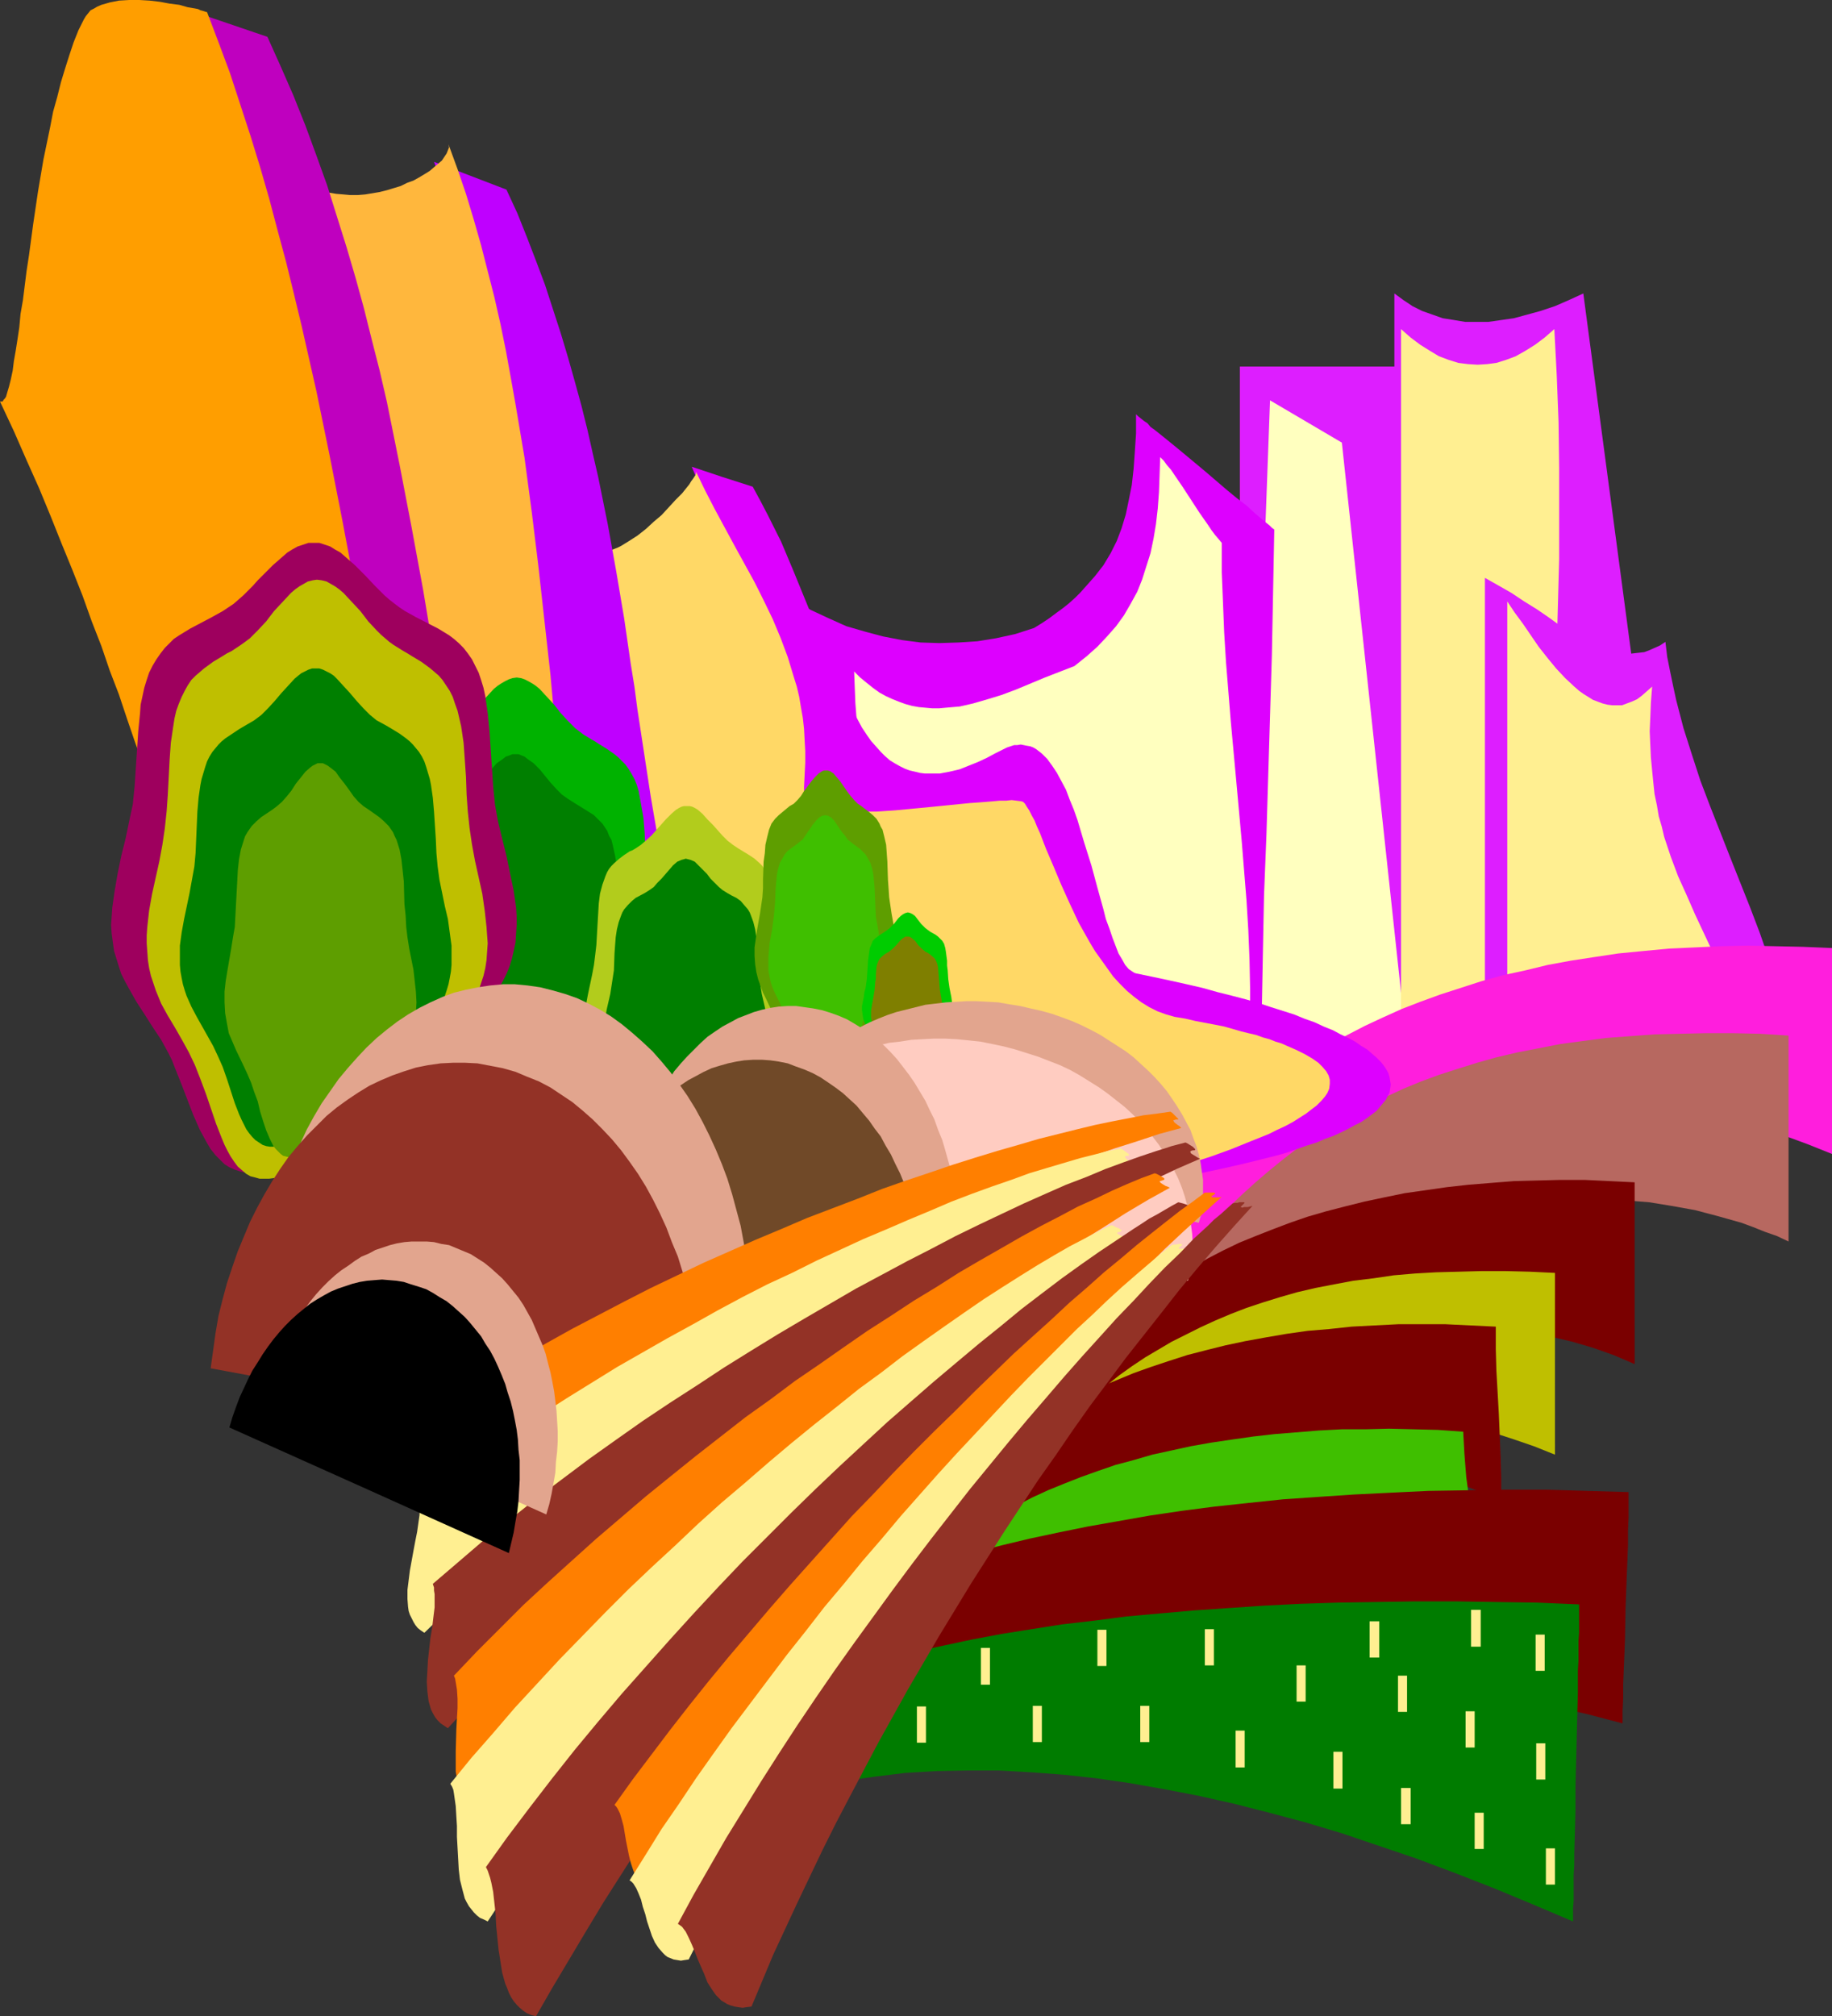 <?xml version="1.0" encoding="UTF-8" standalone="no"?>
<svg
   version="1.0"
   width="129.766mm"
   height="142.759mm"
   id="svg69"
   sodipodi:docname="Mountain 37.wmf"
   xmlns:inkscape="http://www.inkscape.org/namespaces/inkscape"
   xmlns:sodipodi="http://sodipodi.sourceforge.net/DTD/sodipodi-0.dtd"
   xmlns="http://www.w3.org/2000/svg"
   xmlns:svg="http://www.w3.org/2000/svg">
  <rect width="100%" height="100%" fill="#333333" stroke="none"/>
  <sodipodi:namedview
     id="namedview69"
     pagecolor="#ffffff"
     bordercolor="#000000"
     borderopacity="0.25"
     inkscape:showpageshadow="2"
     inkscape:pageopacity="0.0"
     inkscape:pagecheckerboard="0"
     inkscape:deskcolor="#d1d1d1"
     inkscape:document-units="mm" />
  <defs
     id="defs1">
    <pattern
       id="WMFhbasepattern"
       patternUnits="userSpaceOnUse"
       width="6"
       height="6"
       x="0"
       y="0" />
  </defs>
  <path
     style="fill:#dd1eff;fill-opacity:1;fill-rule:evenodd;stroke:none"
     d="M 331.926,98.087 V 273.255 l 55.752,13.412 -14.059,-188.58 z"
     id="path1" />
  <path
     style="fill:#dd1eff;fill-opacity:1;fill-rule:evenodd;stroke:none"
     d="M 373.296,78.535 V 264.69 l 77.245,14.22 -26.664,-200.376 -3.878,1.778 -3.717,1.616 -3.878,1.293 -3.555,0.97 -3.555,0.97 -3.394,0.485 -3.394,0.485 h -3.07 -3.232 l -2.909,-0.485 -3.07,-0.485 -2.747,-0.97 -2.747,-0.97 -2.586,-1.293 -2.424,-1.616 z"
     id="path2" />
  <path
     style="fill:#ffffbf;fill-opacity:1;fill-rule:evenodd;stroke:none"
     d="m 340.006,107.137 -6.464,175.168 44.763,13.251 -19.069,-177.107 z"
     id="path3" />
  <path
     style="fill:#ffef91;fill-opacity:1;fill-rule:evenodd;stroke:none"
     d="M 375.073,88.069 V 274.386 l 3.232,0.808 3.07,0.646 2.747,0.646 2.586,0.485 2.424,0.485 2.424,0.323 8.888,1.454 2.262,0.485 2.586,0.485 2.586,0.485 2.747,0.485 3.07,0.646 3.232,0.97 -0.646,-12.604 -0.485,-12.281 -0.323,-12.281 v -12.12 l 0.162,-12.12 0.162,-11.958 0.646,-24.077 0.646,-23.916 0.323,-11.958 V 137.355 125.235 l -0.162,-12.281 -0.485,-12.443 -0.646,-12.443 -2.586,2.262 -2.586,1.939 -2.586,1.616 -2.586,1.454 -2.586,0.97 -2.586,0.808 -2.424,0.323 -2.586,0.162 -2.586,-0.162 -2.586,-0.323 -2.586,-0.808 -2.586,-0.97 -2.424,-1.454 -2.586,-1.616 -2.586,-1.939 z"
     id="path4" />
  <path
     style="fill:#dd00ff;fill-opacity:1;fill-rule:evenodd;stroke:none"
     d="m 199.091,150.605 2.262,1.939 2.101,1.778 2.262,1.616 2.101,1.616 2.424,1.616 2.262,1.454 4.525,2.585 4.848,2.262 4.686,2.101 5.01,1.454 4.848,1.293 5.01,0.97 5.01,0.646 5.01,0.162 5.171,-0.162 5.01,-0.323 5.01,-0.808 5.171,-1.131 5.01,-1.616 2.101,-1.293 1.939,-1.293 1.939,-1.454 1.778,-1.293 1.616,-1.293 1.616,-1.454 1.454,-1.454 1.293,-1.454 2.586,-2.909 2.262,-2.909 1.939,-3.232 1.616,-3.232 1.293,-3.393 1.131,-3.717 0.808,-3.878 0.808,-4.04 0.485,-4.363 0.323,-4.525 0.323,-4.848 v -5.171 l 0.485,0.485 0.808,0.646 0.808,0.646 0.97,0.646 0.808,0.97 1.131,0.808 2.424,1.939 2.586,2.101 2.747,2.262 5.818,4.848 5.656,4.848 2.747,2.262 2.747,2.101 2.262,2.101 0.97,0.808 0.97,0.808 0.97,0.808 0.808,0.646 0.646,0.646 0.646,0.485 -0.162,8.564 -0.162,8.403 -0.162,8.403 -0.162,8.241 -0.485,16.159 -0.485,15.998 -0.485,15.998 -0.646,16.159 -0.162,8.241 -0.162,8.241 -0.162,8.564 -0.162,8.564 -5.333,-0.323 -5.171,-0.646 -5.01,-0.485 -5.01,-0.646 -4.848,-0.646 -4.686,-0.97 -4.525,-0.808 -4.525,-0.97 -4.363,-0.97 -4.04,-1.131 -4.202,-1.131 -3.878,-1.131 -3.878,-1.454 -3.717,-1.293 -3.555,-1.454 -3.555,-1.454 -3.232,-1.454 -3.394,-1.616 -3.07,-1.616 -3.07,-1.616 -2.909,-1.778 -2.909,-1.778 -2.747,-1.939 -2.586,-1.778 -2.586,-1.939 -2.424,-1.939 -2.424,-2.101 -2.262,-2.101 -2.101,-1.939 -2.101,-2.101 -1.939,-2.262 -1.939,-2.101 -3.555,-4.525 -3.394,-4.525 -2.909,-4.686 -2.586,-4.686 -2.424,-4.848 -2.101,-5.009 -1.939,-4.848 -1.454,-5.009 -1.454,-4.848 -1.293,-5.009 -0.97,-5.009 -0.808,-4.848 -0.646,-4.848 -0.485,-4.848 -0.323,-4.848 z"
     id="path5" />
  <path
     style="fill:#ffffbf;fill-opacity:1;fill-rule:evenodd;stroke:none"
     d="m 228.664,179.692 1.616,1.616 1.778,1.454 1.616,1.293 1.778,1.293 1.778,0.97 1.778,0.808 1.616,0.646 1.778,0.646 1.778,0.485 1.778,0.323 1.778,0.162 1.778,0.162 h 1.939 l 1.778,-0.162 3.717,-0.323 3.555,-0.808 3.878,-1.131 3.717,-1.131 3.878,-1.454 7.757,-3.232 7.918,-3.07 3.232,-2.585 2.909,-2.586 2.586,-2.747 2.424,-2.747 2.101,-2.909 1.778,-3.07 1.778,-3.232 1.293,-3.232 1.131,-3.555 1.131,-3.555 0.808,-3.878 0.646,-3.878 0.485,-4.201 0.323,-4.363 0.162,-4.525 0.162,-4.848 0.97,0.97 0.808,1.131 1.131,1.293 0.97,1.454 2.101,3.07 4.525,6.949 1.131,1.616 1.131,1.616 0.97,1.454 0.97,1.293 0.97,1.131 0.808,0.97 v 7.918 l 0.323,7.918 0.323,8.08 0.485,7.918 1.293,15.998 1.454,15.836 1.454,15.998 1.293,15.998 0.485,7.918 0.323,7.918 0.162,7.918 v 8.08 l -4.202,-0.485 -4.04,-0.323 -4.04,-0.485 -3.878,-0.485 -3.878,-0.485 -3.717,-0.646 -3.555,-0.646 -3.555,-0.646 -3.394,-0.646 -3.232,-0.808 -3.232,-0.808 -3.07,-0.808 -2.909,-0.97 -2.909,-0.97 -2.747,-0.97 -2.747,-0.97 -2.586,-0.97 -2.586,-1.131 -4.686,-2.262 -2.262,-1.293 -2.101,-1.131 -4.202,-2.747 -3.717,-2.586 -3.555,-2.909 -3.232,-2.909 -2.909,-3.07 -2.586,-3.232 -2.424,-3.232 -2.101,-3.393 -2.101,-3.555 -1.616,-3.555 -1.454,-3.717 -1.454,-3.717 -1.131,-3.878 -0.97,-3.878 -0.808,-3.878 -0.646,-4.04 -0.646,-4.201 -0.485,-4.04 -0.323,-4.201 z"
     id="path6" />
  <path
     style="fill:#dd1eff;fill-opacity:1;fill-rule:evenodd;stroke:none"
     d="m 397.536,154.645 v 120.71 l 4.525,0.646 4.848,0.646 5.01,0.646 5.171,0.808 5.333,0.646 5.494,0.808 10.989,1.454 11.15,1.454 5.494,0.808 5.333,0.646 5.171,0.808 5.01,0.646 4.848,0.646 4.525,0.646 -0.485,-4.04 -0.808,-3.878 -0.646,-4.04 -0.97,-3.717 -1.939,-7.272 -2.101,-7.272 -2.424,-6.949 -2.586,-6.787 -5.333,-13.412 -5.333,-13.574 -2.586,-6.787 -2.262,-6.949 -2.262,-7.11 -1.939,-7.433 -0.808,-3.717 -0.808,-3.878 -0.808,-4.04 -0.485,-4.04 -1.454,0.97 -1.454,0.646 -1.454,0.646 -1.293,0.485 -1.454,0.162 -1.454,0.162 -1.293,0.162 -2.909,-0.323 -1.293,-0.323 -2.747,-0.808 -2.909,-1.131 -2.747,-1.454 -2.909,-1.778 -3.07,-1.939 -2.909,-2.101 -3.07,-2.101 -3.394,-2.101 -3.394,-2.262 -3.394,-1.939 z"
     id="path7" />
  <path
     style="fill:#ffef91;fill-opacity:1;fill-rule:evenodd;stroke:none"
     d="m 403.515,160.947 v 120.71 l 1.616,0.323 1.616,0.162 1.778,0.162 1.939,0.162 h 3.878 4.202 l 4.363,-0.162 4.363,-0.162 9.211,-0.646 9.211,-0.646 4.525,-0.323 4.363,-0.162 h 4.04 l 3.878,0.162 h 1.939 l 1.778,0.162 1.616,0.162 1.616,0.323 -1.293,-3.717 -1.293,-3.555 -1.293,-3.393 -1.454,-3.232 -1.293,-3.232 -1.293,-2.909 -2.747,-5.817 -2.586,-5.494 -2.424,-5.171 -2.262,-5.171 -2.262,-5.009 -1.939,-5.171 -1.778,-5.333 -0.646,-2.747 -0.808,-2.747 -0.485,-2.909 -0.646,-3.07 -0.323,-3.07 -0.323,-3.232 -0.323,-3.393 -0.162,-3.393 -0.162,-3.717 0.162,-3.717 0.162,-4.04 0.323,-4.201 -1.454,1.293 -1.293,1.131 -1.293,0.97 -1.454,0.646 -1.293,0.485 -1.293,0.485 h -1.293 -1.293 l -1.293,-0.162 -1.293,-0.323 -1.293,-0.485 -1.293,-0.485 -1.293,-0.808 -1.293,-0.808 -1.131,-0.808 -1.293,-1.131 -2.424,-2.262 -2.424,-2.586 -2.262,-2.747 -2.424,-3.07 -4.202,-6.141 -2.262,-3.07 z"
     id="path8" />
  <path
     style="fill:#ff1edd;fill-opacity:1;fill-rule:evenodd;stroke:none"
     d="m 490.455,253.702 -7.757,-0.323 -7.434,-0.162 -7.272,-0.162 -7.272,0.162 -7.11,0.323 -6.949,0.323 -6.787,0.646 -6.626,0.646 -6.464,0.97 -6.302,0.97 -6.141,1.131 -5.979,1.454 -5.979,1.293 -5.818,1.616 -5.494,1.778 -5.494,1.778 -5.333,1.939 -5.01,1.939 -5.01,2.262 -4.848,2.262 -4.686,2.424 -4.525,2.424 -4.525,2.424 -4.202,2.747 -4.04,2.747 -3.878,2.909 -3.878,2.909 -3.555,2.909 -3.555,3.232 -3.232,3.07 -3.07,3.232 -3.07,3.232 -1.616,2.262 -1.293,2.101 -0.97,2.101 -0.97,2.101 -0.808,2.262 -0.485,2.101 -1.131,4.201 -0.97,4.363 -0.646,2.101 -0.646,2.101 -0.97,2.262 -1.131,2.101 -1.293,2.101 -1.616,2.262 11.15,-5.333 22.301,-10.827 11.15,-5.171 11.15,-5.009 5.656,-2.424 5.656,-2.262 5.656,-2.262 5.494,-1.939 5.818,-1.939 5.656,-1.778 5.656,-1.616 5.818,-1.293 5.818,-1.131 5.818,-1.131 5.818,-0.646 5.979,-0.646 5.818,-0.162 h 5.979 l 5.979,0.323 5.979,0.485 6.141,0.808 6.141,1.293 6.302,1.454 6.302,1.939 3.07,1.131 3.07,1.131 3.232,1.293 3.232,1.293 z"
     id="path9" />
  <path
     style="fill:#b76860;fill-opacity:1;fill-rule:evenodd;stroke:none"
     d="m 478.82,277.133 -7.595,-0.485 -7.434,-0.162 h -7.11 l -6.949,0.162 -6.787,0.162 -6.626,0.485 -6.464,0.485 -6.141,0.808 -5.979,0.808 -5.818,1.131 -5.818,1.131 -5.494,1.293 -5.171,1.454 -5.171,1.616 -5.01,1.616 -4.848,1.778 -4.686,1.939 -4.525,2.101 -4.525,2.101 -4.202,2.262 -4.202,2.424 -3.878,2.424 -3.878,2.586 -3.878,2.586 -3.555,2.747 -3.555,2.909 -3.394,2.909 -3.394,3.07 -3.232,3.07 -3.07,3.07 -3.07,3.232 -3.07,3.393 -13.574,17.129 -13.574,17.129 11.15,-5.333 22.139,-10.665 11.15,-5.333 11.312,-5.009 5.494,-2.262 5.656,-2.424 5.656,-2.101 5.656,-2.101 5.656,-1.939 5.656,-1.616 5.656,-1.616 5.818,-1.454 5.818,-1.131 5.818,-0.97 5.818,-0.808 5.818,-0.485 5.979,-0.323 h 5.979 l 5.979,0.323 6.141,0.485 5.979,0.97 6.302,1.131 6.141,1.616 6.302,1.778 3.07,1.131 3.232,1.293 3.232,1.131 3.07,1.454 z"
     id="path10" />
  <path
     style="fill:#7a0000;fill-opacity:1;fill-rule:evenodd;stroke:none"
     d="m 437.612,316.4 -6.626,-0.323 -6.787,-0.323 h -6.464 l -6.302,0.162 -6.141,0.162 -6.141,0.485 -5.979,0.485 -5.818,0.646 -5.656,0.808 -5.656,0.808 -5.494,1.131 -5.333,1.131 -5.171,1.293 -5.01,1.293 -5.01,1.454 -4.686,1.616 -4.686,1.778 -4.525,1.778 -4.363,1.778 -4.363,2.101 -4.04,2.101 -4.04,2.262 -3.878,2.262 -3.717,2.262 -3.555,2.424 -3.555,2.585 -3.232,2.586 -3.07,2.586 -3.07,2.747 -3.07,2.747 -2.747,2.909 -2.586,2.909 -1.454,1.939 -1.131,1.778 -0.97,1.939 -0.646,1.778 -0.646,1.939 -0.646,1.939 -0.808,3.717 -0.97,3.717 -0.646,1.939 -0.646,1.939 -0.808,1.778 -0.808,1.939 -1.131,1.939 -1.454,1.778 19.554,-9.372 9.858,-4.686 9.858,-4.686 9.696,-4.363 10.019,-4.201 4.848,-1.778 5.01,-1.778 5.01,-1.778 5.01,-1.454 5.01,-1.454 5.171,-1.131 5.01,-1.131 5.171,-0.808 5.171,-0.808 5.171,-0.323 5.171,-0.323 h 5.333 l 5.333,0.323 5.171,0.485 5.494,0.808 5.333,1.131 5.494,1.293 5.494,1.616 5.494,1.939 5.656,2.424 z"
     id="path11" />
  <path
     style="fill:#dd00ff;fill-opacity:1;fill-rule:evenodd;stroke:none"
     d="m 185.193,124.912 8.242,2.747 8.08,2.586 2.101,3.878 1.939,3.717 1.778,3.555 1.778,3.555 3.07,7.272 2.909,7.11 1.454,3.555 1.454,3.555 1.616,3.717 1.454,3.878 1.778,3.878 1.778,4.04 1.778,4.201 2.101,4.201 1.131,2.262 1.131,2.101 1.293,1.939 1.131,1.616 1.293,1.454 1.293,1.454 1.131,1.131 1.293,1.131 1.293,0.808 1.454,0.808 1.293,0.646 1.293,0.485 1.454,0.323 1.293,0.323 1.293,0.162 h 1.293 2.747 l 2.586,-0.485 2.747,-0.646 2.424,-0.97 2.424,-0.97 2.424,-1.131 2.101,-1.131 2.262,-1.131 0.97,-0.485 0.97,-0.323 0.97,-0.323 h 0.808 l 0.97,-0.162 0.808,0.162 0.808,0.162 0.97,0.162 0.808,0.323 0.808,0.485 1.454,1.131 1.454,1.454 1.293,1.778 1.293,1.939 1.131,2.101 1.293,2.424 0.97,2.586 1.131,2.747 0.97,2.747 1.778,5.979 1.939,6.141 1.616,5.979 0.808,2.909 0.808,2.909 0.646,2.586 0.97,2.586 0.808,2.424 0.808,2.101 0.808,2.101 0.97,1.616 0.808,1.454 0.97,1.131 0.97,0.646 0.485,0.323 0.485,0.162 4.686,0.97 4.525,0.97 4.363,0.97 4.202,0.97 4.04,1.131 3.878,0.97 3.717,0.97 3.394,0.97 3.394,1.131 3.07,0.97 3.07,0.97 2.747,1.131 2.747,0.97 2.424,1.131 2.424,0.97 2.101,1.131 2.101,0.97 1.778,0.97 1.616,1.131 1.616,0.97 1.293,1.131 1.131,0.97 1.131,1.131 0.808,0.97 0.646,0.97 0.646,1.131 0.323,1.131 0.162,0.97 0.162,0.97 -0.162,1.131 -0.162,0.97 -0.485,0.97 -0.485,0.97 -0.808,0.97 -0.808,0.97 -0.97,1.131 -1.293,0.97 -1.293,0.97 -1.454,0.97 -1.616,0.808 -1.778,0.97 -1.939,0.97 -2.101,0.97 -2.262,0.808 -2.262,0.97 -2.586,0.808 -2.747,0.97 -2.747,0.97 -2.909,0.808 -3.232,0.808 -3.232,0.808 -3.394,0.808 -3.555,0.808 -3.717,0.808 -3.878,0.808 -3.878,0.808 -4.202,0.646 -4.363,0.808 -4.363,0.646 -4.525,0.646 -4.686,0.808 -4.848,0.646 -4.848,0.646 -5.171,0.646 -0.323,0.808 -0.162,0.97 v 1.131 l 0.162,1.131 0.162,1.131 0.162,1.293 0.485,1.454 0.485,1.293 0.97,3.07 1.293,3.07 3.07,6.464 2.909,6.464 1.293,3.232 1.131,2.909 0.485,1.293 0.646,2.747 0.162,1.293 v 1.131 0.97 l -0.162,0.97 -0.162,0.97 -4.04,-1.131 -3.717,-0.97 -3.555,-1.131 -3.717,-1.131 -3.394,-0.97 -3.394,-1.131 -3.394,-1.131 -3.07,-1.131 -6.141,-2.424 -5.818,-2.424 -5.494,-2.424 -5.01,-2.586 -4.686,-2.586 -4.525,-2.586 -4.202,-2.747 -3.717,-2.909 -3.555,-2.747 -3.232,-2.909 -3.07,-3.07 -2.747,-2.909 -2.424,-3.232 -2.424,-3.07 -1.939,-3.232 -1.778,-3.393 -1.778,-3.232 -1.293,-3.393 -1.293,-3.393 -1.131,-3.393 -0.808,-3.717 -0.646,-3.555 -0.646,-3.555 -0.485,-3.717 -0.323,-3.717 -0.162,-3.717 -0.162,-3.878 v -3.878 l 0.323,-7.918 0.323,-7.918 0.808,-8.241 0.646,-8.403 0.97,-8.403 0.646,-8.726 0.646,-8.726 0.485,-8.888 v -4.525 -4.525 -4.525 l -0.162,-4.525 -0.323,-4.686 -0.485,-4.686 -0.485,-4.525 -0.646,-4.686 -0.97,-4.686 -0.97,-4.686 -1.131,-4.848 -1.454,-4.686 -1.616,-4.848 -1.616,-4.848 -2.101,-4.686 z"
     id="path12" />
  <path
     style="fill:#bfbf00;fill-opacity:1;fill-rule:evenodd;stroke:none"
     d="m 416.281,340.639 -6.787,-0.323 -6.464,-0.162 h -6.464 l -5.979,0.162 -6.141,0.162 -5.656,0.323 -5.656,0.485 -5.494,0.808 -5.333,0.646 -5.171,0.97 -5.01,0.97 -4.848,1.131 -4.525,1.293 -4.686,1.454 -4.363,1.454 -4.202,1.616 -4.202,1.778 -3.878,1.778 -3.878,1.939 -3.878,1.939 -3.555,2.101 -3.555,2.101 -3.394,2.262 -3.394,2.424 -3.07,2.424 -3.232,2.424 -2.909,2.747 -3.07,2.586 -2.747,2.747 -2.747,2.747 -2.747,2.909 -2.586,2.747 -23.917,30.218 19.554,-9.372 9.696,-4.686 9.858,-4.686 9.858,-4.363 9.858,-4.201 5.01,-1.939 5.01,-1.778 4.848,-1.616 5.01,-1.616 5.171,-1.293 5.01,-1.293 5.01,-0.97 5.171,-0.97 5.171,-0.646 5.171,-0.485 5.333,-0.162 h 5.171 l 5.333,0.162 5.333,0.485 5.333,0.808 5.494,1.131 5.333,1.293 5.494,1.778 5.656,1.939 5.656,2.262 z"
     id="path13" />
  <path
     style="fill:#7a0000;fill-opacity:1;fill-rule:evenodd;stroke:none"
     d="m 400.444,355.021 -6.787,-0.323 -6.626,-0.323 h -6.464 -6.302 l -6.302,0.323 -6.141,0.323 -5.979,0.646 -5.818,0.485 -5.656,0.808 -5.656,0.97 -5.333,0.97 -5.333,1.131 -5.171,1.293 -5.01,1.293 -5.01,1.616 -4.848,1.616 -4.525,1.616 -4.686,1.939 -4.363,1.778 -4.202,2.101 -4.202,1.939 -3.878,2.262 -3.878,2.262 -3.717,2.424 -3.555,2.424 -3.555,2.424 -3.232,2.586 -3.232,2.747 -3.07,2.747 -2.909,2.747 -2.747,2.747 -2.747,3.07 -1.293,1.778 -1.131,1.939 -0.97,1.778 -0.808,1.939 -0.646,1.939 -0.485,1.778 -0.808,3.878 -0.97,3.717 -0.485,1.778 -0.646,1.939 -0.808,1.939 -0.97,1.939 -1.131,1.778 -1.454,1.939 10.181,-4.686 10.019,-4.848 10.019,-4.848 10.181,-4.686 10.181,-4.525 10.181,-4.363 5.171,-1.939 5.171,-1.939 5.171,-1.778 5.171,-1.616 5.171,-1.454 5.171,-1.293 5.171,-1.131 5.171,-0.97 5.171,-0.646 5.171,-0.646 5.333,-0.323 h 5.171 l 5.171,0.162 5.333,0.485 5.171,0.646 5.333,0.97 5.333,1.454 5.171,1.616 5.171,1.939 5.333,2.262 v -5.979 l -0.162,-5.817 -0.485,-11.473 -0.646,-11.473 -0.162,-5.817 z"
     id="path14" />
  <path
     style="fill:#ffd866;fill-opacity:1;fill-rule:evenodd;stroke:none"
     d="m 144.309,182.278 h 0.323 l 0.323,-0.162 0.162,-0.485 0.162,-0.485 0.162,-0.646 0.162,-0.97 0.162,-0.97 v -1.131 -1.293 l 0.162,-1.454 v -2.909 l 0.323,-3.232 0.323,-3.232 0.485,-3.393 0.646,-3.232 0.485,-1.616 0.646,-1.454 0.646,-1.293 0.646,-1.293 0.97,-1.293 0.97,-0.97 0.97,-0.97 1.293,-0.808 1.293,-0.646 1.616,-0.323 1.616,-0.323 h 1.778 0.808 0.97 l 0.808,-0.323 2.101,-0.808 0.97,-0.485 2.101,-1.293 2.262,-1.454 2.262,-1.778 2.101,-1.939 2.101,-1.778 1.939,-2.101 1.778,-1.939 1.778,-1.778 1.293,-1.616 0.646,-0.808 0.485,-0.808 0.485,-0.646 0.323,-0.485 0.323,-0.485 0.162,-0.485 v -0.323 -0.162 l 2.424,5.009 2.586,5.009 5.333,9.857 5.333,9.696 2.424,4.848 2.424,5.009 2.101,5.009 1.939,5.171 1.616,5.333 0.808,2.586 0.646,2.747 0.485,2.909 0.485,2.747 0.323,2.909 0.162,3.07 0.162,2.909 v 3.07 l -0.162,3.232 -0.162,3.232 v 1.131 l 0.162,1.131 0.646,0.808 0.808,0.808 0.97,0.646 1.293,0.646 1.454,0.485 1.616,0.323 1.778,0.323 1.939,0.162 2.101,0.162 h 2.101 2.262 2.424 l 4.848,-0.323 10.181,-0.97 4.848,-0.485 4.848,-0.485 2.262,-0.162 2.101,-0.162 1.939,-0.162 1.778,-0.162 h 1.778 l 1.454,-0.162 1.293,0.162 1.293,0.162 0.485,0.162 0.485,0.485 0.485,0.808 0.646,0.97 0.646,1.293 0.808,1.454 0.646,1.616 0.808,1.778 0.808,2.101 0.808,2.101 0.97,2.262 0.97,2.262 2.101,5.009 2.262,5.009 2.424,5.171 2.909,5.171 1.454,2.424 1.616,2.262 1.616,2.262 1.616,2.262 1.778,1.939 1.939,1.939 1.939,1.616 1.939,1.454 2.101,1.293 2.262,1.131 2.262,0.808 2.262,0.646 2.909,0.485 2.747,0.646 2.586,0.485 2.586,0.485 2.424,0.485 2.262,0.646 2.262,0.646 1.939,0.485 2.101,0.485 1.778,0.646 1.778,0.485 1.616,0.646 1.616,0.485 1.454,0.646 2.586,1.131 2.262,1.131 1.939,1.131 1.616,1.131 1.131,1.131 0.97,1.131 0.646,1.131 0.323,1.131 v 1.131 l -0.162,1.293 -0.485,1.131 -0.646,0.97 -0.97,1.131 -1.293,1.293 -1.293,0.97 -1.454,1.131 -1.778,1.131 -1.778,1.131 -2.101,1.131 -2.101,0.97 -2.262,1.131 -2.424,0.97 -2.424,0.97 -5.171,2.101 -5.333,1.939 -5.494,1.778 -5.494,1.778 -5.333,1.778 -2.747,0.808 -4.848,1.616 -2.424,0.646 -2.262,0.646 -2.101,0.808 -2.101,0.646 -1.778,0.646 -1.778,0.485 -1.616,0.646 -1.293,0.485 -1.131,0.485 -0.97,0.485 -0.646,0.323 -0.485,0.485 -0.323,0.323 0.162,0.323 0.162,0.162 0.646,0.323 0.97,0.162 1.131,0.162 h 1.616 l 1.939,0.162 h 2.262 l -0.485,0.808 -0.323,0.97 -0.485,1.293 -0.485,1.131 -0.485,1.454 -0.485,1.616 -0.97,3.232 -0.97,3.717 -0.97,3.878 -2.101,8.241 -2.101,8.08 -1.131,3.878 -0.97,3.717 -0.97,3.232 -0.485,1.616 -0.485,1.454 -0.485,1.293 -0.485,1.131 -0.323,0.97 -0.485,0.97 -6.464,-3.555 -5.979,-3.393 -5.818,-3.393 -5.656,-3.232 -5.333,-3.232 -4.848,-3.232 -4.848,-3.07 -4.525,-3.07 -4.363,-2.909 -4.04,-3.07 -3.717,-2.747 -3.717,-2.909 -3.394,-2.909 -3.232,-2.747 -3.07,-2.747 -2.747,-2.586 -2.586,-2.747 -2.586,-2.586 -2.262,-2.585 -2.101,-2.586 -2.101,-2.586 -1.778,-2.586 -1.778,-2.586 -1.616,-2.424 -1.454,-2.586 -1.454,-2.586 -1.131,-2.586 -1.293,-2.424 -1.939,-5.009 -1.778,-5.171 -1.454,-5.171 -1.293,-5.333 -1.131,-5.333 -1.131,-5.494 -0.97,-5.656 -1.131,-5.817 -1.131,-5.979 -1.454,-6.302 -1.454,-6.625 -0.808,-3.393 -0.97,-3.232 -1.131,-3.555 -1.131,-3.555 -1.131,-3.717 -1.293,-3.717 -1.454,-3.878 -1.616,-3.878 -1.616,-4.04 -1.778,-4.04 -1.939,-4.363 -2.101,-4.201 -2.262,-4.363 z"
     id="path15" />
  <path
     style="fill:#bf00ff;fill-opacity:1;fill-rule:evenodd;stroke:none"
     d="m 116.19,43.307 19.392,7.433 2.909,6.302 2.586,6.464 2.424,6.302 2.424,6.464 2.101,6.464 2.101,6.464 1.939,6.464 1.778,6.302 1.778,6.464 1.616,6.464 1.454,6.464 1.454,6.302 2.586,12.766 2.262,12.604 2.101,12.443 1.778,12.281 0.97,5.979 0.808,6.141 1.778,11.635 1.778,11.635 1.939,11.312 0.97,5.333 0.97,5.494 1.131,5.333 0.97,5.171 1.293,5.009 1.293,5.171 1.293,4.848 1.454,4.686 1.454,4.686 1.616,4.525 1.778,4.525 1.778,4.201 2.101,4.201 2.101,4.04 2.262,3.878 2.262,3.717 2.586,3.555 2.747,3.393 2.909,3.393 2.909,3.07 3.232,2.909 3.394,2.747 3.717,2.586 3.878,2.424 4.04,2.262 4.202,2.101 4.363,1.778 4.848,1.616 4.848,1.454 5.333,1.293 5.333,1.131 5.818,0.808 5.979,0.646 6.302,0.485 h 3.232 l 3.232,0.162 h 3.394 3.555 l -6.626,18.906 -6.626,19.068 -4.686,-1.454 -4.363,-1.454 -4.363,-1.616 -4.363,-1.454 -4.04,-1.616 -4.202,-1.616 -3.878,-1.616 -3.878,-1.616 -3.717,-1.454 -3.717,-1.778 -3.555,-1.616 -3.555,-1.778 -3.394,-1.616 -3.232,-1.778 -3.394,-1.778 -3.07,-1.778 -5.979,-3.555 -5.656,-3.717 -5.333,-3.878 -5.01,-3.717 -4.686,-4.04 -4.525,-4.04 -4.04,-4.04 -3.878,-4.201 -3.555,-4.201 -3.394,-4.363 -3.07,-4.363 -2.909,-4.525 -2.586,-4.525 -2.262,-4.525 -2.262,-4.686 -2.101,-4.686 -1.778,-4.848 -1.616,-4.848 -1.454,-5.009 -1.454,-5.009 -1.131,-5.009 -1.131,-5.171 -0.97,-5.171 -0.808,-5.333 -0.646,-5.333 -0.646,-5.333 -0.646,-5.494 -0.323,-5.494 -0.97,-11.312 -0.485,-11.473 -0.646,-11.635 -0.485,-11.958 -0.646,-12.12 -0.808,-12.443 -0.97,-12.443 -0.646,-6.464 -0.808,-6.302 -0.808,-6.464 -0.97,-6.464 -0.97,-6.625 -1.293,-6.625 -1.293,-6.625 -1.454,-6.625 -1.778,-6.787 -1.778,-6.787 -1.939,-6.787 -2.262,-6.787 -2.424,-6.949 z"
     id="path16" />
  <path
     style="fill:#3fbf00;fill-opacity:1;fill-rule:evenodd;stroke:none"
     d="m 391.718,383.139 -6.787,-0.485 -6.464,-0.162 -6.626,-0.162 -6.302,0.162 h -6.302 l -6.141,0.323 -5.979,0.485 -5.979,0.485 -5.656,0.646 -5.656,0.808 -5.494,0.808 -5.494,0.97 -5.171,1.131 -5.171,1.131 -5.01,1.454 -4.848,1.293 -4.686,1.616 -4.525,1.616 -4.525,1.778 -4.363,1.778 -4.202,1.939 -4.04,2.101 -3.878,2.101 -3.717,2.101 -3.717,2.262 -3.555,2.424 -3.232,2.424 -3.232,2.747 -3.07,2.585 -2.909,2.747 -2.747,2.747 -2.747,2.909 -24.078,30.218 5.01,-2.424 5.01,-2.262 10.342,-4.525 10.666,-4.686 10.989,-4.363 5.494,-2.101 5.656,-1.939 5.656,-1.939 5.656,-1.939 5.818,-1.616 5.818,-1.778 5.818,-1.454 5.818,-1.293 5.818,-1.293 5.818,-0.97 5.979,-0.97 5.818,-0.646 5.979,-0.485 5.818,-0.323 h 5.979 5.979 l 5.818,0.485 5.818,0.485 5.818,0.97 5.818,1.131 5.818,1.454 5.818,1.778 5.656,1.939 5.656,2.424 v -3.07 l -0.162,-3.07 -0.646,-5.979 -0.646,-6.141 -0.97,-6.141 -0.808,-6.141 -0.808,-5.979 -0.485,-6.141 -0.162,-2.909 z"
     id="path17" />
  <path
     style="fill:#7a0000;fill-opacity:1;fill-rule:evenodd;stroke:none"
     d="m 435.996,399.298 -11.15,-0.323 -10.827,-0.323 h -10.827 l -10.504,0.162 -10.342,0.162 -10.019,0.485 -9.858,0.485 -9.696,0.646 -9.373,0.646 -9.211,0.97 -9.05,0.97 -8.726,1.131 -8.726,1.293 -8.242,1.454 -8.242,1.454 -7.918,1.616 -7.595,1.616 -7.434,1.778 -7.434,1.939 -6.949,2.101 -6.787,2.101 -6.626,2.101 -6.302,2.262 -6.302,2.262 -5.979,2.586 -5.656,2.424 -5.494,2.586 -5.171,2.586 -5.01,2.747 -5.01,2.747 -4.525,2.909 -4.363,2.909 -1.131,0.97 -1.131,0.97 -1.939,1.778 -1.454,1.939 -1.293,1.939 -1.131,1.939 -0.808,1.778 -1.616,3.878 -1.454,3.717 -0.97,1.939 -1.131,1.778 -1.293,1.939 -1.454,1.939 -1.939,1.778 -1.131,0.97 -1.131,0.97 16.16,-4.525 16.16,-4.201 16.16,-4.201 16.16,-3.717 7.918,-1.778 8.08,-1.616 8.08,-1.616 8.08,-1.454 8.242,-1.293 8.08,-1.131 8.242,-1.131 8.242,-0.808 8.242,-0.808 8.242,-0.646 8.403,-0.485 8.403,-0.162 8.403,-0.162 8.565,0.162 8.565,0.162 8.565,0.485 8.726,0.808 8.726,0.808 8.888,1.131 8.888,1.454 9.05,1.616 9.05,1.778 9.211,2.101 9.211,2.424 v -3.232 l 0.162,-3.393 v -3.717 l 0.162,-4.04 0.162,-3.878 0.162,-4.201 0.162,-8.564 0.323,-8.564 0.162,-4.04 0.162,-4.04 v -3.878 l 0.162,-3.717 v -3.393 z"
     id="path18" />
  <path
     style="fill:#ffb73d;fill-opacity:1;fill-rule:evenodd;stroke:none"
     d="m 70.619,133.8 h 0.162 l 0.323,-0.162 0.162,-0.323 0.162,-0.485 v -0.646 l 0.162,-0.808 0.162,-0.808 v -1.131 l 0.162,-1.293 v -1.293 l 0.162,-1.454 v -8.888 l -0.162,-4.201 v -4.525 l -0.162,-4.525 -0.162,-4.848 -0.162,-10.18 -0.323,-10.18 -0.162,-5.009 -0.162,-5.009 V 63.345 54.619 50.579 l 0.162,-1.778 v -1.616 l 0.162,-1.778 v -1.454 l 0.162,-1.293 0.162,-1.293 v -1.293 l 0.162,-0.97 0.162,-0.808 0.323,-0.808 0.162,-0.485 0.162,-0.485 0.323,-0.162 0.323,-0.162 0.323,0.162 0.323,0.323 0.323,0.485 0.485,0.646 0.323,0.97 0.485,1.131 0.808,2.101 1.131,1.778 1.293,1.778 1.293,1.454 1.454,1.293 1.616,0.97 1.616,0.97 1.778,0.646 1.778,0.646 1.939,0.323 1.939,0.162 1.778,0.162 h 2.101 l 1.939,-0.162 1.939,-0.323 1.939,-0.323 1.939,-0.485 3.717,-1.131 1.616,-0.808 1.778,-0.646 1.454,-0.808 1.616,-0.97 1.293,-0.808 1.131,-0.97 1.131,-0.97 0.97,-0.808 0.646,-0.97 0.646,-0.97 0.323,-0.808 0.323,-0.808 -0.162,-0.808 2.424,6.625 2.262,6.625 2.101,6.949 1.939,6.787 1.778,6.949 1.778,6.949 1.616,7.11 1.454,7.11 1.293,7.11 1.293,7.272 2.424,14.382 1.939,14.543 1.778,14.543 1.616,14.543 1.616,14.543 1.293,14.382 1.454,14.22 1.454,14.059 1.616,13.735 0.97,6.949 0.808,6.625 0.97,6.625 0.97,6.625 1.131,6.464 1.293,6.302 1.131,6.302 1.454,6.141 1.454,5.979 1.454,5.817 1.778,5.817 1.778,5.656 1.939,5.494 1.939,5.333 2.262,5.171 2.424,5.009 2.424,4.848 2.747,4.686 2.747,4.525 3.07,4.363 3.232,4.201 3.394,3.878 3.555,3.878 3.878,3.555 4.04,3.393 4.202,3.07 4.363,2.909 4.848,2.747 4.848,2.424 5.171,2.262 5.494,1.939 5.656,1.778 3.07,0.646 3.07,0.808 3.07,0.646 3.07,0.485 3.394,0.485 3.232,0.485 3.394,0.323 3.394,0.323 -0.97,2.262 -1.454,2.101 -1.454,2.101 -1.616,2.101 -1.939,1.939 -1.939,2.101 -3.878,3.878 -4.04,3.717 -1.939,2.101 -1.778,1.939 -1.616,2.101 -1.616,2.101 -1.293,2.101 -1.131,2.262 -7.595,-5.009 -7.272,-5.009 -6.787,-4.848 -6.787,-4.686 -6.302,-4.686 -5.979,-4.686 -5.818,-4.525 -5.494,-4.525 -5.171,-4.363 -5.01,-4.201 -4.848,-4.363 -4.363,-4.201 -4.202,-4.201 -4.04,-4.04 -3.878,-4.201 -3.555,-4.04 -3.394,-4.04 -3.232,-3.878 -3.07,-3.878 -2.747,-4.04 -2.747,-3.878 -2.424,-3.878 -2.424,-3.717 -2.262,-4.04 -2.101,-3.717 -1.939,-3.878 -1.778,-3.878 -1.778,-3.878 -1.616,-3.717 -1.454,-3.878 -2.747,-7.756 -2.424,-7.918 -2.262,-8.08 -1.939,-8.08 -1.939,-8.241 -1.939,-8.564 -1.778,-8.888 -2.101,-9.049 -0.97,-4.525 -1.131,-4.848 -1.131,-4.686 -2.424,-9.857 -1.293,-5.171 -1.454,-5.171 -1.454,-5.171 -1.616,-5.494 -1.778,-5.494 -1.778,-5.494 -1.939,-5.817 -2.101,-5.817 -2.262,-5.817 -2.424,-6.141 -2.424,-6.141 -2.747,-6.464 z"
     id="path19" />
  <path
     style="fill:#bf00bf;fill-opacity:1;fill-rule:evenodd;stroke:none"
     d="m 49.288,2.262 22.301,7.595 3.555,7.918 3.394,7.756 3.232,8.08 2.909,7.918 2.909,8.08 2.586,8.241 2.586,8.241 2.424,8.241 2.262,8.241 2.101,8.403 2.101,8.241 1.939,8.403 3.394,16.806 3.232,16.806 3.07,16.644 2.747,16.483 1.293,8.241 1.293,8.08 2.586,16.159 2.586,15.675 1.293,7.756 1.293,7.756 1.454,7.433 1.293,7.595 1.454,7.272 1.616,7.11 1.454,7.11 1.778,6.949 1.616,6.787 1.778,6.464 1.939,6.464 2.101,6.302 2.101,6.141 2.262,5.817 2.424,5.817 2.586,5.494 2.586,5.333 2.909,5.009 2.909,5.009 3.232,4.525 3.394,4.363 3.555,4.201 3.717,4.04 4.04,3.555 4.202,3.393 4.202,3.232 2.424,1.454 4.686,2.586 2.424,1.293 2.586,1.131 2.586,1.131 2.586,0.97 2.747,0.97 2.747,0.808 2.909,0.808 2.747,0.646 3.07,0.646 3.07,0.646 3.07,0.485 3.232,0.323 3.232,0.323 3.394,0.162 3.394,0.162 3.555,0.162 3.555,-0.162 3.555,-0.162 3.717,-0.162 3.878,-0.323 3.878,-0.323 -12.605,49.448 -5.171,-1.454 -5.171,-1.454 -5.01,-1.454 -4.848,-1.454 -4.686,-1.616 -4.686,-1.778 -4.525,-1.616 -4.525,-1.778 -4.202,-1.778 -4.202,-1.778 -4.202,-1.939 -4.04,-1.778 -3.878,-2.101 -3.717,-1.939 -3.717,-2.101 -3.555,-2.101 -3.555,-2.101 -3.394,-2.101 -6.626,-4.525 -3.07,-2.262 -3.07,-2.424 -2.909,-2.262 -2.909,-2.424 -2.747,-2.424 -2.747,-2.586 -2.586,-2.586 -2.424,-2.585 -4.848,-5.171 -4.525,-5.494 -4.363,-5.494 -3.878,-5.656 -3.717,-5.817 -3.394,-5.979 -3.07,-6.141 -2.909,-6.141 -2.747,-6.464 -2.424,-6.464 -2.424,-6.464 -1.939,-6.625 -1.939,-6.949 -1.778,-6.787 -1.616,-7.11 -1.454,-7.11 -1.293,-7.11 -1.131,-7.433 -0.97,-7.272 -0.97,-7.595 -0.97,-7.595 -0.808,-7.595 -0.646,-7.756 -0.808,-7.756 -1.293,-15.836 -1.131,-15.998 -0.646,-8.08 -0.646,-8.241 -1.293,-16.483 -1.454,-16.644 -0.97,-8.403 -0.97,-8.403 -0.97,-8.403 -1.293,-8.564 L 74.821,96.471 73.366,88.069 71.75,79.504 70.134,70.94 68.195,62.375 66.094,53.811 63.832,45.085 61.408,36.52 58.822,27.956 55.914,19.391 52.682,10.827 Z"
     id="path20" />
  <path
     style="fill:#ff9e00;fill-opacity:1;fill-rule:evenodd;stroke:none"
     d="m 0,107.46 h 0.323 0.323 l 0.162,-0.162 0.162,-0.323 0.323,-0.323 0.323,-0.485 0.323,-1.131 0.485,-1.616 0.485,-1.939 0.485,-2.262 0.323,-2.585 0.485,-2.747 0.485,-3.07 0.485,-3.232 0.323,-3.555 0.646,-3.717 0.485,-3.878 0.485,-3.878 0.646,-4.201 1.131,-8.403 1.293,-8.726 1.454,-8.564 1.778,-8.564 0.808,-4.201 1.131,-4.04 0.97,-3.878 1.131,-3.717 1.131,-3.555 1.131,-3.393 1.293,-3.232 1.454,-2.909 0.485,-0.808 0.646,-0.808 0.646,-0.808 0.97,-0.485 0.808,-0.485 L 27.149,1.293 28.28,0.97 29.411,0.646 31.835,0.162 34.582,0 h 2.747 l 2.747,0.162 2.747,0.323 2.586,0.485 2.586,0.323 2.262,0.646 1.939,0.323 0.808,0.162 0.646,0.323 0.646,0.162 0.485,0.162 0.485,0.162 h 0.162 l 3.07,8.08 3.07,8.241 2.747,8.403 2.747,8.403 2.586,8.403 2.424,8.403 2.262,8.564 2.262,8.403 2.101,8.564 2.101,8.726 3.878,17.129 3.555,17.291 3.394,17.291 3.232,17.129 3.07,16.967 3.232,16.644 3.07,16.644 3.07,16.159 1.778,8.08 1.616,7.918 1.778,7.756 1.616,7.756 1.939,7.433 1.778,7.595 2.101,7.272 1.939,7.11 2.262,7.11 2.101,6.949 2.424,6.787 2.424,6.464 2.586,6.464 2.586,6.302 2.909,5.979 2.909,5.979 3.07,5.656 3.232,5.494 3.394,5.333 3.555,5.009 3.717,4.848 3.878,4.686 4.202,4.363 4.202,4.201 4.525,4.04 4.686,3.555 5.01,3.393 5.171,3.232 5.171,2.909 2.909,1.293 2.747,1.131 2.909,1.293 2.909,1.131 3.07,0.97 3.07,0.97 3.232,0.97 3.07,0.808 3.394,0.808 3.232,0.646 3.394,0.646 3.555,0.485 3.555,0.485 7.272,0.646 3.717,0.162 3.878,0.162 h 3.878 l -1.131,2.909 -1.293,2.909 -1.616,2.747 -1.778,2.747 -1.939,2.747 -2.101,2.747 -4.04,5.171 -4.202,5.333 -2.101,2.747 -1.939,2.586 -1.778,2.747 -1.454,2.909 -1.454,2.747 -1.131,3.07 -8.888,-5.656 -8.403,-5.494 -8.08,-5.494 -7.918,-5.333 -7.434,-5.171 -7.272,-5.171 -6.787,-5.171 -6.787,-4.848 -6.302,-5.009 -5.979,-4.848 -5.818,-4.848 -5.656,-4.686 -5.333,-4.848 -5.01,-4.525 -4.848,-4.686 -4.686,-4.525 -4.525,-4.525 -4.202,-4.525 -4.04,-4.525 -3.717,-4.525 -3.717,-4.363 -3.394,-4.525 -3.394,-4.363 -3.232,-4.525 -2.909,-4.363 -2.909,-4.525 -2.747,-4.363 -2.586,-4.525 -2.586,-4.525 -2.262,-4.363 -2.424,-4.525 -2.101,-4.686 -4.202,-9.211 -4.04,-9.372 -3.717,-9.696 -3.555,-9.857 -3.555,-10.18 -3.394,-10.665 -1.778,-5.333 -1.778,-5.494 -1.939,-5.494 -1.778,-5.817 -1.939,-5.817 -1.939,-5.817 -2.101,-5.979 -2.101,-6.141 -2.101,-6.302 -2.424,-6.302 -2.262,-6.625 -2.586,-6.625 -2.424,-6.787 -2.747,-6.949 -2.909,-7.11 -2.909,-7.272 -3.07,-7.433 -3.394,-7.595 -3.394,-7.756 z"
     id="path21" />
  <path
     style="fill:#007c00;fill-opacity:1;fill-rule:evenodd;stroke:none"
     d="m 422.745,429.354 -11.312,-0.485 -10.989,-0.162 -10.827,-0.162 h -10.666 l -10.504,0.162 -10.181,0.162 -10.019,0.323 -9.696,0.485 -9.534,0.646 -9.373,0.646 -9.211,0.808 -8.888,0.808 -8.726,1.131 -8.403,0.97 -8.242,1.293 -8.08,1.293 -7.757,1.454 -7.595,1.616 -7.434,1.616 -7.11,1.616 -6.949,1.939 -6.626,1.939 -6.464,2.101 -6.302,2.101 -5.979,2.262 -5.818,2.262 -5.494,2.424 -5.494,2.585 -5.01,2.586 -4.848,2.747 -4.686,2.747 -4.363,2.909 -1.293,0.97 -1.131,0.97 -1.939,2.101 -1.778,2.262 -1.454,2.424 -1.293,2.424 -1.131,2.586 -1.939,5.171 -2.101,5.171 -1.131,2.585 -1.293,2.424 -1.293,2.424 -1.778,2.262 -1.939,2.101 -1.131,0.97 -1.293,0.97 6.787,-4.686 6.949,-4.363 6.949,-4.04 6.949,-3.717 7.272,-3.232 7.272,-3.07 7.434,-2.747 7.434,-2.424 7.595,-2.101 7.757,-1.778 7.757,-1.293 8.08,-1.131 7.918,-0.97 8.403,-0.485 8.242,-0.162 h 8.403 l 8.565,0.485 8.726,0.646 8.888,0.97 8.888,1.293 9.211,1.616 9.211,1.778 9.373,2.101 9.534,2.424 9.696,2.586 9.696,2.909 10.019,3.393 10.019,3.393 10.342,3.878 10.342,4.04 10.504,4.363 10.666,4.525 v -3.555 l 0.162,-1.939 v -2.262 -2.262 -2.424 l 0.162,-2.747 v -2.747 l 0.162,-5.656 0.162,-6.141 v -6.302 l 0.323,-12.927 0.162,-6.302 0.162,-5.979 v -5.817 l 0.162,-2.747 v -2.586 -2.586 l 0.162,-2.262 v -2.262 -1.939 z"
     id="path22" />
  <path
     style="fill:#00b200;fill-opacity:1;fill-rule:evenodd;stroke:none"
     d="m 138.329,181.308 1.131,0.162 0.97,0.323 0.97,0.485 1.131,0.646 0.97,0.646 0.97,0.808 1.939,2.101 1.939,2.101 1.778,2.262 1.939,2.101 1.939,1.939 2.101,1.616 2.101,1.293 1.131,0.646 0.97,0.646 2.101,1.293 2.101,1.454 0.97,0.808 0.97,0.97 0.97,0.97 0.808,1.131 0.808,1.293 0.808,1.454 0.646,1.616 0.485,1.616 0.323,1.778 0.323,1.778 0.646,3.717 0.323,4.04 0.162,4.04 0.162,4.04 0.323,3.878 0.485,4.04 0.485,3.717 0.808,3.878 1.616,7.595 0.485,3.717 0.485,3.878 0.162,3.717 -0.162,1.939 -0.162,1.939 -0.323,1.939 -0.323,1.778 -0.485,1.616 -0.646,1.616 -1.293,3.07 -1.454,3.07 -3.232,5.494 -1.616,2.909 -1.293,2.909 -1.454,3.232 -1.131,3.393 -1.131,3.555 -1.131,3.393 -1.293,3.232 -0.808,1.616 -0.646,1.454 -0.808,1.293 -0.808,1.293 -0.808,1.131 -0.97,0.808 -0.97,0.808 -1.131,0.485 -0.97,0.323 -0.97,0.323 h -1.131 -1.131 l -2.262,-0.162 -2.262,-0.485 -2.101,-0.646 -2.424,-0.485 -2.101,-0.162 -2.262,0.162 -2.262,0.485 -2.262,0.646 -2.101,0.485 -2.262,0.162 h -1.131 -1.131 l -0.97,-0.323 -0.97,-0.323 -1.131,-0.485 -0.97,-0.808 -0.97,-0.808 -0.808,-1.131 -0.808,-1.293 -0.808,-1.293 -0.646,-1.454 -0.808,-1.616 -1.131,-3.232 -1.131,-3.393 -1.293,-3.555 -1.131,-3.393 -1.293,-3.232 -1.454,-2.909 -1.616,-2.909 -1.778,-2.747 -1.616,-2.747 -1.454,-3.07 -1.293,-3.07 -0.485,-1.616 -0.485,-1.616 -0.485,-1.778 -0.162,-1.939 -0.162,-1.939 -0.162,-1.939 0.162,-3.717 0.323,-3.878 0.808,-3.717 1.454,-7.595 0.808,-3.878 0.485,-3.717 0.485,-4.04 0.162,-3.878 0.323,-4.04 0.162,-4.04 0.323,-4.04 0.485,-3.717 0.323,-1.778 0.485,-1.778 0.485,-1.616 0.646,-1.616 0.808,-1.454 0.808,-1.293 0.808,-1.131 0.808,-0.97 0.97,-0.97 1.131,-0.808 1.939,-1.454 2.101,-1.293 1.131,-0.646 1.131,-0.646 2.101,-1.293 2.101,-1.616 1.778,-1.939 1.939,-2.101 1.939,-2.262 1.939,-2.101 1.939,-2.101 0.97,-0.808 0.97,-0.646 1.131,-0.646 0.97,-0.485 0.97,-0.323 z"
     id="path23" />
  <path
     style="fill:#007f00;fill-opacity:1;fill-rule:evenodd;stroke:none"
     d="m 138.006,201.83 h 0.808 l 0.808,0.323 0.808,0.323 0.808,0.646 1.616,1.131 1.616,1.616 1.454,1.778 1.454,1.778 1.616,1.778 1.454,1.454 1.616,1.131 1.778,1.131 3.394,2.101 1.778,1.131 1.454,1.454 0.808,0.808 0.646,0.97 0.646,0.97 0.485,1.293 0.646,1.131 0.323,1.293 0.646,2.909 0.485,2.909 0.162,3.232 0.162,3.232 0.485,6.464 0.323,3.07 0.485,3.07 0.485,2.909 0.646,3.07 0.646,3.07 0.485,3.07 0.323,3.07 0.162,3.07 -0.323,2.909 -0.162,1.454 -0.323,1.454 -0.808,2.747 -0.97,2.424 -1.293,2.424 -2.586,4.363 -1.293,2.424 -1.131,2.262 -0.97,2.586 -0.97,2.747 -0.97,2.909 -0.97,2.747 -0.97,2.586 -1.131,2.262 -0.646,1.131 -0.646,0.97 -0.646,0.808 -0.808,0.808 -0.808,0.646 -0.808,0.323 -0.808,0.323 -0.808,0.162 -1.778,0.162 -1.778,-0.323 -1.778,-0.323 -1.778,-0.485 -1.778,-0.323 -1.778,-0.162 -1.778,0.162 -1.778,0.323 -1.778,0.485 -1.778,0.323 -1.778,0.323 -1.778,-0.162 -0.808,-0.162 -0.808,-0.323 -0.808,-0.323 -0.808,-0.646 -0.808,-0.808 -0.646,-0.808 -0.646,-0.97 -0.646,-1.131 -1.131,-2.262 -0.97,-2.586 -0.97,-2.747 -0.97,-2.909 -0.97,-2.747 -0.97,-2.586 -1.131,-2.262 -1.293,-2.424 -2.586,-4.363 -1.293,-2.424 -0.97,-2.424 -0.808,-2.747 -0.323,-1.454 -0.323,-1.454 -0.162,-2.909 0.162,-3.07 0.323,-3.07 0.485,-3.07 0.646,-3.07 0.646,-3.07 0.485,-2.909 0.485,-3.07 0.323,-3.07 0.323,-3.232 v -3.232 l 0.323,-3.232 0.162,-3.232 0.485,-2.909 0.646,-2.909 0.323,-1.293 0.485,-1.131 0.646,-1.293 0.646,-0.97 0.646,-0.97 0.808,-0.808 1.454,-1.454 1.616,-1.131 3.555,-2.101 1.616,-1.131 1.616,-1.131 1.616,-1.454 1.454,-1.778 1.616,-1.778 1.454,-1.778 1.454,-1.616 1.616,-1.131 0.808,-0.646 0.97,-0.323 0.808,-0.323 z"
     id="path24" />
  <path
     style="fill:#b2cc1c;fill-opacity:1;fill-rule:evenodd;stroke:none"
     d="m 183.901,215.728 h 0.808 l 0.646,0.162 0.646,0.323 0.808,0.485 1.293,1.131 1.293,1.454 1.454,1.454 1.293,1.454 1.293,1.454 1.293,1.293 1.454,1.131 1.454,0.97 2.909,1.778 1.454,0.97 1.454,1.293 0.646,0.646 0.485,0.808 0.485,0.808 0.646,1.131 0.808,2.262 0.485,2.424 0.323,2.586 0.323,2.747 0.162,2.747 0.162,2.909 0.162,2.747 0.323,2.747 0.323,2.586 0.485,2.586 1.131,5.333 0.485,2.585 0.323,2.586 v 2.747 l -0.162,2.586 -0.162,1.293 -0.323,1.293 -0.646,2.262 -0.97,2.101 -1.131,2.101 -2.101,3.878 -1.131,2.101 -0.97,1.939 -0.97,2.262 -0.808,2.262 -1.616,4.848 -0.97,2.262 -0.97,2.101 -0.485,0.97 -0.485,0.808 -0.646,0.808 -0.646,0.646 -0.808,0.485 -0.646,0.323 -0.646,0.323 -0.808,0.162 h -1.454 l -1.616,-0.162 -1.454,-0.323 -1.616,-0.485 -1.454,-0.323 h -1.616 -1.454 l -1.616,0.323 -1.616,0.485 -1.454,0.323 -1.616,0.162 h -1.454 l -0.808,-0.162 -0.646,-0.323 -0.808,-0.323 -0.646,-0.485 -0.646,-0.646 -0.646,-0.808 -0.646,-0.808 -0.485,-0.97 -0.97,-2.101 -0.808,-2.262 -1.616,-4.848 -0.808,-2.262 -0.97,-2.262 -0.97,-1.939 -1.131,-2.101 -2.262,-3.878 -0.97,-2.101 -0.97,-2.101 -0.646,-2.262 -0.323,-1.293 -0.323,-1.293 -0.162,-2.586 0.162,-2.747 0.323,-2.586 0.485,-2.585 1.131,-5.333 0.485,-2.586 0.323,-2.586 0.323,-2.747 0.323,-5.656 0.162,-2.747 0.162,-2.747 0.323,-2.586 0.646,-2.424 0.808,-2.262 0.485,-1.131 0.485,-0.808 0.646,-0.808 0.646,-0.646 1.454,-1.293 1.293,-0.97 1.454,-0.97 0.808,-0.323 0.808,-0.485 1.454,-0.97 1.293,-1.131 1.454,-1.293 1.293,-1.454 1.293,-1.454 1.293,-1.454 1.454,-1.454 1.293,-1.131 0.808,-0.485 0.646,-0.323 0.646,-0.162 z"
     id="path25" />
  <path
     style="fill:#007f00;fill-opacity:1;fill-rule:evenodd;stroke:none"
     d="m 183.577,229.786 0.646,0.162 0.646,0.162 1.131,0.485 0.97,0.97 1.131,1.131 1.131,1.131 0.97,1.293 1.131,1.131 1.131,1.131 0.97,0.808 1.293,0.808 1.131,0.646 1.293,0.646 1.131,0.808 0.97,1.131 0.97,1.131 0.485,0.808 0.323,0.808 0.646,1.778 0.485,1.939 0.323,2.101 0.162,2.101 0.162,2.262 v 1.131 l 0.162,1.131 0.323,4.363 0.646,4.201 0.97,4.201 0.323,2.101 0.162,2.101 0.162,2.101 -0.162,2.101 -0.323,2.101 -0.646,1.778 -0.646,1.778 -0.808,1.616 -0.97,1.454 -1.778,3.232 -0.808,1.616 -0.808,1.939 -0.646,1.778 -1.293,3.878 -0.646,1.778 -0.808,1.616 -0.808,1.454 -0.646,0.485 -0.485,0.646 -0.485,0.323 -0.646,0.323 -1.131,0.323 -1.131,0.162 -1.293,-0.323 -1.293,-0.162 -1.131,-0.323 -1.293,-0.323 h -1.293 -1.131 l -1.293,0.323 -1.293,0.323 -1.131,0.162 -1.293,0.323 -1.131,-0.162 -1.131,-0.323 -0.646,-0.323 -0.485,-0.323 -0.485,-0.646 -0.646,-0.485 -0.808,-1.454 -0.808,-1.616 -0.646,-1.778 -1.293,-3.878 -0.646,-1.778 -0.646,-1.939 -0.97,-1.616 -1.778,-3.232 -0.808,-1.454 -0.808,-1.616 -0.808,-1.778 -0.646,-1.778 -0.323,-2.101 -0.162,-2.101 0.162,-2.101 0.162,-2.101 0.323,-2.101 0.97,-4.201 0.323,-2.101 0.323,-2.101 0.323,-2.101 0.162,-4.525 0.162,-2.262 0.162,-2.101 0.323,-2.101 0.485,-1.939 0.646,-1.778 0.323,-0.808 0.485,-0.808 0.97,-1.131 1.131,-1.131 0.97,-0.808 2.424,-1.293 1.293,-0.808 1.131,-0.808 0.97,-1.131 1.131,-1.131 2.101,-2.424 0.97,-1.131 1.131,-0.97 1.131,-0.485 0.646,-0.162 z"
     id="path26" />
  <path
     style="fill:#5e9e00;fill-opacity:1;fill-rule:evenodd;stroke:none"
     d="m 221.069,206.193 h 0.485 l 0.646,0.162 0.97,0.646 0.808,0.97 0.97,1.131 1.778,2.586 0.97,1.293 0.97,1.131 0.97,0.97 0.97,0.646 2.101,1.616 0.97,0.808 0.97,0.97 0.808,1.293 0.323,0.808 0.485,0.808 0.485,1.939 0.485,2.101 0.162,2.262 0.162,2.262 0.162,4.848 0.162,2.262 0.162,2.424 0.646,4.363 0.808,4.525 0.323,2.262 0.162,2.262 v 2.262 2.262 l -0.323,2.101 -0.485,1.939 -0.646,1.778 -0.808,1.778 -0.808,1.616 -0.808,1.616 -0.646,1.778 -0.808,1.778 -0.646,1.778 -0.485,2.101 -0.485,2.101 -0.646,1.939 -0.646,1.939 -0.646,1.778 -0.808,1.454 -0.323,0.646 -0.485,0.646 -0.485,0.485 -0.485,0.323 -1.131,0.323 h -0.97 l -0.97,-0.162 -1.131,-0.323 -1.131,-0.323 -0.97,-0.162 -1.131,-0.162 -0.97,0.162 -1.131,0.162 -1.131,0.323 -1.131,0.323 -0.97,0.162 h -1.131 l -0.97,-0.323 -0.485,-0.323 -0.485,-0.485 -0.485,-0.646 -0.485,-0.646 -0.646,-1.454 -0.808,-1.778 -0.485,-1.939 -0.646,-1.939 -0.485,-2.101 -0.646,-2.101 -0.646,-1.778 -0.646,-1.778 -1.616,-3.393 -0.808,-1.616 -0.646,-1.778 -0.646,-1.778 -0.485,-1.939 -0.323,-2.101 -0.162,-2.262 v -2.262 l 0.323,-2.262 0.323,-2.262 0.808,-4.525 0.646,-4.363 0.162,-2.424 v -2.262 l 0.162,-4.848 0.323,-2.262 0.162,-2.262 0.485,-2.101 0.485,-1.939 0.323,-0.808 0.323,-0.808 0.97,-1.293 0.97,-0.97 0.97,-0.808 1.939,-1.616 1.131,-0.646 0.97,-0.97 0.97,-1.131 0.808,-1.293 1.939,-2.586 0.97,-1.131 0.97,-0.97 0.97,-0.646 0.485,-0.162 z"
     id="path27" />
  <path
     style="fill:#3fbf00;fill-opacity:1;fill-rule:evenodd;stroke:none"
     d="m 220.907,218.151 0.808,0.162 0.808,0.485 0.808,0.808 0.646,0.97 0.646,0.97 0.808,1.131 0.808,0.97 0.646,0.97 0.808,0.646 0.808,0.646 1.778,1.293 0.646,0.646 0.808,0.808 0.646,1.131 0.646,1.131 0.485,1.616 0.323,1.616 0.162,1.778 0.162,1.778 0.162,3.878 0.162,3.717 0.646,3.555 0.485,3.555 0.485,3.717 v 1.778 l -0.162,1.778 -0.162,1.778 -0.485,1.454 -0.485,1.454 -0.646,1.454 -1.131,2.586 -1.293,2.747 -0.485,1.616 -0.485,1.616 -0.808,3.232 -0.485,1.454 -0.485,1.454 -0.646,1.131 -0.646,0.97 -0.808,0.646 -0.808,0.323 h -0.808 l -0.808,-0.162 -1.778,-0.485 -0.97,-0.162 -0.808,-0.162 -0.808,0.162 -0.97,0.162 -1.616,0.485 -0.97,0.162 h -0.808 l -0.808,-0.323 -0.646,-0.646 -0.808,-0.97 -0.646,-1.131 -0.485,-1.454 -0.485,-1.454 -0.97,-3.232 -0.485,-1.616 -0.485,-1.616 -1.131,-2.747 -1.293,-2.586 -0.646,-1.454 -0.485,-1.454 -0.323,-1.454 -0.323,-1.778 v -1.778 -1.778 l 0.323,-3.717 0.646,-3.555 0.485,-3.555 0.323,-3.717 0.162,-3.878 0.162,-1.778 0.162,-1.778 0.323,-1.616 0.485,-1.616 0.646,-1.131 0.646,-1.131 0.646,-0.808 0.808,-0.646 1.778,-1.293 0.808,-0.646 0.808,-0.646 0.646,-0.97 0.646,-0.97 0.808,-1.131 0.646,-0.97 0.808,-0.97 0.808,-0.808 0.808,-0.485 z"
     id="path28" />
  <path
     style="fill:#00cc00;fill-opacity:1;fill-rule:evenodd;stroke:none"
     d="m 243.046,244.168 0.646,0.162 0.646,0.323 0.646,0.485 0.485,0.646 1.131,1.454 1.131,1.131 1.293,0.97 1.454,0.808 0.646,0.485 0.485,0.485 0.646,0.646 0.485,0.808 0.323,1.131 0.162,0.97 0.323,2.424 v 1.293 l 0.162,1.293 0.162,2.424 0.323,2.262 0.485,2.424 0.323,2.424 0.162,1.131 -0.162,1.131 -0.162,1.131 -0.323,0.97 -0.808,1.939 -1.131,1.778 -0.808,1.778 -0.808,2.101 -0.323,0.97 -0.323,1.131 -0.485,0.97 -0.323,0.97 -0.646,0.808 -0.485,0.646 -0.646,0.323 -0.646,0.323 h -0.646 l -0.646,-0.162 -1.454,-0.323 -1.293,-0.162 -1.454,0.162 -1.293,0.323 -0.808,0.162 h -0.646 l -0.646,-0.323 -0.646,-0.323 -0.485,-0.646 -0.485,-0.808 -0.485,-0.97 -0.323,-0.97 -0.808,-2.101 -0.808,-2.101 -1.778,-3.555 -0.97,-1.939 -0.323,-0.97 -0.162,-1.131 -0.162,-1.131 v -1.131 l 0.485,-2.424 0.162,-1.293 0.323,-1.131 0.323,-2.262 0.162,-2.424 0.162,-2.586 0.323,-2.424 0.162,-0.97 0.485,-1.131 0.323,-0.808 0.646,-0.646 0.646,-0.485 0.646,-0.485 1.293,-0.808 1.293,-0.97 1.131,-1.131 1.131,-1.454 0.646,-0.646 0.646,-0.485 0.646,-0.323 z"
     id="path29" />
  <path
     style="fill:#7f7f00;fill-opacity:1;fill-rule:evenodd;stroke:none"
     d="m 242.885,250.632 h 0.485 l 0.646,0.323 0.323,0.323 0.646,0.485 0.808,1.131 0.97,0.97 0.97,0.808 0.646,0.323 0.485,0.323 0.97,0.808 0.485,0.485 0.323,0.646 0.323,0.808 0.162,0.808 0.162,1.939 0.323,4.04 0.323,1.939 0.323,1.778 0.323,1.939 v 0.808 0.97 l -0.162,0.97 -0.323,0.808 -0.646,1.616 -0.808,1.293 -0.808,1.454 -0.646,1.616 -0.646,1.778 -0.485,1.454 -0.323,0.646 -0.485,0.485 -0.485,0.323 -0.485,0.162 h -0.646 -0.485 l -1.131,-0.323 -1.131,-0.162 -0.97,0.162 -1.293,0.323 h -0.485 -0.485 l -0.485,-0.162 -0.485,-0.323 -0.485,-0.485 -0.485,-0.646 -0.646,-1.454 -0.485,-1.778 -0.646,-1.616 -1.616,-2.747 -0.646,-1.616 -0.323,-0.808 -0.162,-0.97 v -0.97 -0.808 l 0.323,-1.939 0.323,-1.778 0.323,-1.939 0.162,-2.101 0.162,-0.808 v -1.131 l 0.162,-1.939 0.162,-0.808 0.323,-0.808 0.323,-0.646 0.485,-0.485 0.97,-0.808 1.131,-0.646 0.97,-0.808 0.97,-0.97 0.97,-1.131 0.485,-0.485 0.485,-0.323 0.485,-0.323 z"
     id="path30" />
  <path
     style="fill:#9e005e;fill-opacity:1;fill-rule:evenodd;stroke:none"
     d="m 84.032,145.273 h 1.454 l 1.454,0.485 1.454,0.485 1.293,0.808 1.454,0.808 1.293,1.131 2.586,2.262 2.747,2.747 2.586,2.747 2.586,2.586 1.293,1.131 1.454,1.131 1.293,0.97 1.454,0.97 2.909,1.616 5.979,3.07 2.909,1.778 1.293,0.97 1.293,1.131 1.293,1.293 1.131,1.454 1.131,1.616 0.808,1.616 0.97,1.939 0.646,1.939 0.646,2.101 0.485,2.262 0.323,2.262 0.323,2.262 0.485,4.848 0.323,5.009 0.323,4.848 0.323,4.848 0.485,4.848 0.808,4.525 1.131,4.686 1.131,4.525 0.97,4.686 0.97,4.686 0.646,4.525 0.162,2.424 v 2.262 l -0.162,2.262 -0.162,2.424 -0.485,2.262 -0.485,2.101 -0.646,2.101 -0.808,1.939 -0.97,1.939 -0.97,1.778 -1.939,3.717 -2.262,3.232 -2.262,3.555 -2.101,3.393 -2.101,3.555 -0.808,1.939 -0.97,2.101 -1.616,4.04 -1.616,4.201 -1.616,4.201 -1.778,4.04 -0.808,1.778 -1.131,1.778 -0.97,1.616 -1.131,1.616 -1.293,1.131 -1.293,1.293 -1.293,0.808 -1.454,0.646 -1.293,0.485 -1.454,0.323 -1.616,0.162 h -1.454 l -3.07,-0.485 -3.07,-0.485 -3.07,-0.808 -3.07,-0.485 -1.616,-0.162 h -1.454 -1.616 l -1.454,0.162 -3.07,0.485 -3.07,0.808 -3.07,0.485 -3.07,0.485 h -1.454 l -1.454,-0.162 -1.454,-0.323 -1.454,-0.485 -1.454,-0.646 -1.293,-0.808 -1.293,-1.293 -1.131,-1.131 -1.293,-1.616 -0.97,-1.616 -0.97,-1.778 -0.97,-1.778 -1.778,-4.04 -1.616,-4.201 -1.616,-4.201 -1.616,-4.04 -0.808,-2.101 -0.97,-1.939 -1.939,-3.555 -2.262,-3.393 -2.262,-3.555 -2.101,-3.232 -2.101,-3.717 -0.97,-1.778 -0.97,-1.939 -0.646,-1.939 -0.646,-2.101 -0.646,-2.101 -0.323,-2.262 -0.323,-2.424 -0.162,-2.262 0.162,-2.262 0.162,-2.424 0.646,-4.525 0.808,-4.686 0.97,-4.686 1.131,-4.525 0.97,-4.686 0.97,-4.525 0.485,-4.848 0.323,-4.848 0.323,-4.848 0.323,-5.009 0.485,-4.848 0.162,-2.262 0.485,-2.262 0.485,-2.262 0.646,-2.101 0.646,-1.939 0.97,-1.939 0.97,-1.616 1.131,-1.616 1.131,-1.454 1.293,-1.293 1.131,-1.131 1.454,-0.97 2.909,-1.778 5.818,-3.07 2.909,-1.616 1.454,-0.97 1.454,-0.97 1.293,-1.131 1.293,-1.131 2.586,-2.586 1.293,-1.454 1.293,-1.293 2.747,-2.747 2.586,-2.262 1.293,-1.131 1.293,-0.808 1.454,-0.808 1.454,-0.485 1.454,-0.485 z"
     id="path31" />
  <path
     style="fill:#bfbf00;fill-opacity:1;fill-rule:evenodd;stroke:none"
     d="m 84.84,155.13 1.293,0.162 1.293,0.323 1.131,0.646 1.131,0.646 1.131,0.808 1.131,0.97 2.262,2.424 2.262,2.424 2.101,2.747 2.262,2.424 1.131,1.131 1.131,0.97 1.131,0.97 1.131,0.808 2.586,1.616 1.131,0.646 1.293,0.808 2.424,1.454 2.424,1.778 1.131,0.97 1.131,0.97 0.97,1.131 0.97,1.454 0.97,1.454 0.808,1.616 0.646,1.939 0.646,1.778 0.485,2.101 0.485,2.101 0.646,4.363 0.323,4.525 0.323,4.686 0.162,4.686 0.323,4.525 0.485,4.525 0.646,4.363 0.808,4.363 1.939,8.726 0.646,4.525 0.485,4.363 0.162,2.262 0.162,2.101 -0.162,2.262 -0.162,2.262 -0.323,2.101 -0.485,2.101 -0.646,1.939 -0.646,1.939 -1.454,3.555 -1.778,3.232 -1.939,3.232 -1.939,3.393 -1.778,3.232 -1.616,3.393 -1.454,3.717 -1.454,3.878 -2.747,8.08 -1.293,3.717 -0.97,1.939 -0.646,1.616 -0.97,1.454 -0.97,1.454 -0.97,1.293 -1.131,0.97 -1.131,0.97 -1.131,0.646 -1.293,0.323 -1.293,0.323 h -1.131 -1.293 l -2.586,-0.323 -2.586,-0.485 -1.293,-0.323 -1.293,-0.323 -2.586,-0.646 h -1.293 l -1.293,-0.162 -1.131,0.162 h -1.293 l -2.586,0.646 -1.293,0.323 -1.293,0.323 -2.747,0.485 -2.424,0.323 H 70.781 69.488 l -1.131,-0.323 -1.293,-0.323 -1.131,-0.646 -1.131,-0.97 -1.131,-0.97 -0.97,-1.293 -0.97,-1.454 -0.808,-1.454 -0.808,-1.616 -0.808,-1.939 -1.454,-3.717 -2.747,-8.08 -1.454,-3.878 -1.454,-3.717 -1.616,-3.393 -1.778,-3.232 -1.939,-3.393 -1.939,-3.232 -1.778,-3.232 -1.454,-3.555 -0.646,-1.939 -0.646,-1.939 -0.485,-2.101 -0.323,-2.101 -0.162,-2.262 -0.162,-2.262 v -2.101 l 0.162,-2.262 0.485,-4.363 0.808,-4.525 1.939,-8.726 0.808,-4.363 0.646,-4.363 0.485,-4.525 0.323,-4.525 0.485,-9.372 0.323,-4.525 0.646,-4.363 0.323,-2.101 0.485,-2.101 0.646,-1.778 0.808,-1.939 0.808,-1.616 0.808,-1.454 0.97,-1.454 1.131,-1.131 1.131,-0.97 1.131,-0.97 2.424,-1.778 2.424,-1.454 1.293,-0.808 1.293,-0.646 2.424,-1.616 1.131,-0.808 1.293,-0.97 0.97,-0.97 1.131,-1.131 2.262,-2.424 2.101,-2.747 2.262,-2.424 2.262,-2.424 1.131,-0.97 1.131,-0.808 1.131,-0.646 1.131,-0.646 1.293,-0.323 z"
     id="path32" />
  <path
     style="fill:#007f00;fill-opacity:1;fill-rule:evenodd;stroke:none"
     d="m 84.678,178.884 h 0.808 l 0.97,0.323 0.97,0.485 0.97,0.485 0.97,0.646 0.808,0.808 1.778,1.939 1.778,1.939 1.778,2.101 1.778,1.939 1.778,1.778 1.778,1.454 2.101,1.131 1.939,1.131 2.101,1.293 1.778,1.293 0.97,0.808 0.808,0.808 0.808,0.97 0.808,0.97 0.808,1.293 0.646,1.293 0.485,1.454 0.485,1.616 0.485,1.616 0.323,1.616 0.485,3.393 0.323,3.717 0.485,7.433 0.162,3.717 0.323,3.555 0.485,3.555 1.454,7.11 0.808,3.393 0.485,3.555 0.485,3.555 v 3.555 1.616 l -0.162,1.778 -0.323,1.778 -0.323,1.616 -0.485,1.616 -0.485,1.454 -1.131,2.909 -1.454,2.747 -2.909,5.171 -1.454,2.586 -1.454,2.747 -1.131,2.909 -1.131,3.232 -2.262,6.464 -1.131,2.909 -0.646,1.454 -0.646,1.293 -0.646,1.293 -0.808,1.131 -0.808,0.97 -0.808,0.808 -0.97,0.646 -0.97,0.646 -0.97,0.323 -0.97,0.162 h -0.97 -0.97 l -2.101,-0.162 -4.04,-0.97 -2.101,-0.485 -1.939,-0.162 -2.101,0.162 -2.101,0.485 -2.101,0.485 -2.101,0.485 -2.101,0.162 h -0.97 -0.97 l -0.97,-0.162 -0.97,-0.323 -0.97,-0.646 -0.97,-0.646 -0.808,-0.808 -0.808,-0.97 -0.808,-1.131 -0.646,-1.293 -0.646,-1.293 -0.646,-1.454 -1.131,-2.909 -2.101,-6.464 -1.131,-3.232 -1.293,-2.909 -1.293,-2.747 -1.454,-2.586 -2.909,-5.171 -1.454,-2.747 -1.293,-2.909 -0.485,-1.454 -0.485,-1.616 -0.323,-1.616 -0.323,-1.778 -0.162,-1.778 v -1.616 -3.555 l 0.485,-3.555 0.646,-3.555 1.454,-6.949 0.646,-3.555 0.646,-3.555 0.323,-3.555 0.162,-3.717 0.162,-3.717 0.162,-3.717 0.323,-3.717 0.485,-3.393 0.323,-1.616 0.485,-1.616 0.485,-1.616 0.485,-1.454 0.646,-1.293 0.808,-1.293 0.808,-0.97 0.808,-0.97 0.808,-0.808 0.97,-0.808 1.939,-1.293 1.939,-1.293 1.939,-1.131 1.939,-1.131 1.939,-1.454 1.778,-1.778 1.778,-1.939 1.778,-2.101 1.778,-1.939 1.778,-1.939 0.97,-0.808 0.808,-0.646 0.97,-0.485 0.97,-0.485 0.97,-0.323 z"
     id="path33" />
  <path
     style="fill:#5e9e00;fill-opacity:1;fill-rule:evenodd;stroke:none"
     d="m 85.81,204.254 h 0.646 l 0.646,0.323 0.646,0.323 0.646,0.485 1.454,1.131 1.131,1.616 1.293,1.616 1.293,1.778 1.131,1.616 1.293,1.454 1.293,1.131 1.454,0.97 2.747,1.939 1.293,1.131 1.293,1.293 1.131,1.616 0.485,1.131 0.485,0.97 0.808,2.586 0.485,2.586 0.323,2.909 0.323,3.07 0.162,5.979 0.323,3.07 0.162,3.07 0.323,2.747 0.485,3.07 1.131,5.656 0.323,2.909 0.323,2.909 0.162,2.909 -0.162,2.909 -0.485,2.747 -0.808,2.586 -0.808,2.262 -0.97,2.262 -2.101,4.363 -0.97,2.101 -0.97,2.262 -0.808,2.424 -0.808,2.586 -0.808,2.747 -0.646,2.586 -0.97,2.424 -0.808,2.262 -0.485,0.97 -0.485,0.97 -0.646,0.808 -0.646,0.646 -0.646,0.646 -0.646,0.485 -0.646,0.162 -0.808,0.162 -1.293,0.162 -1.454,-0.323 -2.909,-0.646 -1.454,-0.485 -1.454,-0.162 -1.454,0.162 -2.909,0.808 -1.454,0.323 -1.454,0.323 -1.454,-0.162 -0.646,-0.162 -0.646,-0.162 -0.646,-0.485 -0.646,-0.646 -0.646,-0.646 -0.646,-0.808 -0.485,-0.97 -0.485,-0.97 -0.97,-2.262 -0.808,-2.424 -0.808,-2.586 -0.646,-2.747 -0.97,-2.586 -0.808,-2.424 -0.97,-2.262 -0.97,-2.101 -2.101,-4.363 -0.97,-2.262 -0.97,-2.262 -0.485,-2.586 -0.485,-2.747 -0.162,-2.909 v -2.909 l 0.323,-2.909 0.485,-2.909 0.97,-5.656 0.485,-3.07 0.485,-2.747 0.162,-3.07 0.162,-3.07 0.323,-5.979 0.162,-3.07 0.323,-2.909 0.485,-2.586 0.808,-2.586 0.323,-0.97 0.646,-1.131 1.131,-1.616 1.293,-1.293 1.293,-1.131 2.909,-1.939 1.293,-0.97 1.293,-1.131 1.293,-1.454 1.293,-1.616 1.131,-1.778 1.293,-1.616 1.293,-1.616 1.293,-1.131 0.646,-0.485 0.646,-0.323 0.646,-0.323 z"
     id="path34" />
  <path
     style="fill:#e2a58e;fill-opacity:1;fill-rule:evenodd;stroke:none"
     d="m 264.7,314.3 -56.237,-12.927 0.646,-2.424 0.808,-2.101 0.97,-2.262 0.97,-1.939 1.131,-1.939 1.293,-2.101 1.454,-1.778 1.616,-1.778 1.454,-1.778 1.778,-1.616 1.939,-1.616 1.939,-1.454 1.939,-1.293 2.101,-1.293 2.101,-1.293 2.262,-1.131 2.262,-0.97 2.424,-0.97 2.424,-0.808 2.586,-0.646 2.586,-0.646 2.586,-0.646 2.747,-0.323 2.747,-0.323 2.747,-0.162 2.747,-0.162 h 2.747 l 2.909,0.162 2.909,0.162 2.747,0.485 3.07,0.485 2.747,0.646 2.909,0.646 2.909,0.808 2.747,0.97 2.586,0.97 2.586,1.131 2.586,1.293 2.424,1.293 2.262,1.454 2.262,1.454 2.262,1.454 2.101,1.616 1.939,1.778 1.939,1.778 1.778,1.778 1.616,1.778 1.616,1.939 1.454,2.101 1.293,1.939 1.293,2.101 1.131,2.101 1.131,2.101 0.808,2.262 0.808,2.101 0.646,2.262 0.485,2.262 0.323,2.262 0.323,2.262 v 2.262 2.424 l -0.162,2.262 -0.323,2.262 -0.646,2.262 z"
     id="path35" />
  <path
     style="fill:#ffccc1;fill-opacity:1;fill-rule:evenodd;stroke:none"
     d="m 256.621,328.681 -61.408,-14.382 0.646,-2.424 0.97,-2.424 0.808,-2.262 1.293,-2.262 1.293,-2.262 1.293,-2.101 1.616,-1.939 1.616,-2.101 1.778,-1.778 1.939,-1.778 1.939,-1.616 2.101,-1.616 2.262,-1.616 2.262,-1.454 2.424,-1.131 2.424,-1.293 2.586,-1.131 2.586,-0.97 2.586,-0.97 2.747,-0.808 2.909,-0.646 2.747,-0.646 2.909,-0.323 3.07,-0.485 2.909,-0.162 3.07,-0.162 h 3.07 l 3.07,0.162 3.232,0.323 3.07,0.323 3.232,0.646 3.07,0.646 3.07,0.808 3.07,0.97 3.07,0.97 2.909,1.131 2.909,1.131 2.747,1.293 2.586,1.454 2.586,1.616 2.586,1.616 2.262,1.616 2.262,1.778 2.262,1.778 2.101,1.939 1.939,1.939 1.778,2.101 1.778,2.101 1.616,2.101 1.454,2.262 1.454,2.262 1.131,2.262 1.131,2.262 0.97,2.424 0.808,2.424 0.646,2.424 0.646,2.586 0.323,2.424 0.323,2.424 0.162,2.586 -0.162,2.424 -0.162,2.586 -0.323,2.586 -0.646,2.424 z"
     id="path36" />
  <path
     style="fill:#e2a58e;fill-opacity:1;fill-rule:evenodd;stroke:none"
     d="m 211.211,334.014 -45.086,-8.403 0.485,-3.232 0.485,-3.232 0.646,-3.07 0.646,-3.232 0.808,-2.909 0.97,-3.07 0.97,-2.747 1.131,-2.747 1.131,-2.747 1.293,-2.586 1.293,-2.424 1.454,-2.424 1.616,-2.262 1.454,-2.262 1.778,-2.101 1.616,-1.778 1.939,-1.939 1.778,-1.778 1.778,-1.616 2.101,-1.454 1.939,-1.293 2.101,-1.131 2.101,-1.131 2.101,-0.808 2.101,-0.808 2.262,-0.646 2.262,-0.485 2.101,-0.323 2.424,-0.162 h 2.262 l 2.262,0.323 2.262,0.323 2.424,0.485 2.101,0.646 2.262,0.808 2.262,0.97 1.939,1.131 2.101,1.293 2.101,1.454 1.939,1.454 1.778,1.616 1.778,1.778 1.778,1.939 1.616,2.101 1.616,2.101 1.454,2.101 1.454,2.424 1.454,2.424 1.131,2.424 1.293,2.586 0.97,2.747 1.131,2.747 0.808,2.747 0.808,2.909 0.808,2.909 0.646,3.07 0.485,3.07 0.323,3.07 0.323,3.232 0.162,3.232 0.162,3.232 v 3.232 l -0.162,3.232 -0.323,3.393 z"
     id="path37" />
  <path
     style="fill:#704928;fill-opacity:1;fill-rule:evenodd;stroke:none"
     d="m 202.161,348.396 -45.248,-8.403 0.485,-3.393 0.485,-3.07 0.646,-3.232 0.646,-3.07 0.808,-3.07 0.97,-2.909 0.97,-2.909 1.131,-2.747 1.293,-2.586 1.131,-2.586 1.454,-2.585 1.293,-2.262 1.616,-2.262 1.616,-2.262 1.616,-2.101 1.778,-1.939 1.778,-1.778 1.778,-1.778 1.939,-1.616 1.939,-1.454 1.939,-1.293 2.101,-1.131 2.101,-1.131 2.101,-0.97 2.101,-0.646 2.262,-0.646 2.262,-0.485 2.101,-0.323 2.424,-0.162 h 2.262 l 2.262,0.162 2.262,0.323 2.424,0.485 2.101,0.808 2.262,0.808 2.262,0.97 2.101,1.131 1.939,1.293 2.101,1.454 1.939,1.454 1.778,1.616 1.939,1.778 1.616,1.939 1.778,2.101 1.454,2.101 1.616,2.101 1.293,2.424 1.454,2.424 1.131,2.424 1.293,2.585 1.131,2.747 0.97,2.747 0.97,2.747 0.808,2.909 0.646,2.909 0.646,3.07 0.485,3.07 0.485,3.07 0.323,3.232 0.162,3.232 0.162,3.232 -0.162,3.232 -0.162,3.232 -0.162,3.393 z"
     id="path38" />
  <path
     style="fill:#e2a58e;fill-opacity:1;fill-rule:evenodd;stroke:none"
     d="m 135.259,357.445 -65.448,-12.12 0.485,-4.848 0.808,-4.686 0.808,-4.525 1.131,-4.525 1.131,-4.363 1.293,-4.201 1.454,-4.201 1.616,-4.04 1.778,-3.717 1.778,-3.878 1.939,-3.555 2.101,-3.555 2.262,-3.232 2.262,-3.232 2.424,-2.909 2.586,-2.909 2.424,-2.585 2.747,-2.586 2.747,-2.262 2.747,-2.101 2.909,-1.939 3.07,-1.778 2.909,-1.454 3.232,-1.454 3.07,-1.131 3.232,-0.808 3.232,-0.646 3.232,-0.485 3.394,-0.323 h 3.232 l 3.394,0.323 3.394,0.485 3.232,0.808 3.394,0.97 3.232,1.131 3.07,1.454 3.07,1.616 2.909,1.778 2.909,2.101 2.747,2.262 2.747,2.424 2.747,2.586 2.424,2.747 2.424,2.909 2.262,3.07 2.262,3.232 2.101,3.393 1.939,3.555 1.778,3.555 1.778,3.878 1.616,3.878 1.454,3.878 1.293,4.201 1.131,4.201 1.131,4.201 0.808,4.363 0.808,4.525 0.646,4.525 0.323,4.525 0.323,4.686 0.162,4.686 v 4.686 l -0.323,4.848 -0.323,4.848 z"
     id="path39" />
  <path
     style="fill:#933226;fill-opacity:1;fill-rule:evenodd;stroke:none"
     d="m 122.008,378.291 -65.61,-12.12 0.646,-4.686 0.646,-4.686 0.808,-4.686 1.131,-4.525 1.131,-4.201 1.454,-4.363 1.454,-4.201 1.616,-3.878 1.616,-3.878 1.939,-3.878 1.939,-3.555 2.101,-3.555 2.101,-3.232 2.262,-3.232 2.424,-2.909 2.586,-2.909 2.586,-2.586 2.586,-2.586 2.747,-2.262 2.909,-2.101 2.909,-1.939 2.909,-1.778 3.07,-1.454 3.07,-1.293 3.232,-1.131 3.07,-0.97 3.232,-0.646 3.394,-0.485 3.232,-0.162 h 3.394 l 3.232,0.162 3.394,0.646 3.394,0.646 3.394,0.97 3.07,1.293 3.232,1.293 3.07,1.616 2.909,1.939 2.909,1.939 2.747,2.262 2.747,2.424 2.586,2.586 2.586,2.747 2.424,2.909 2.262,3.07 2.262,3.232 2.101,3.393 1.939,3.555 1.778,3.555 1.778,3.878 1.454,3.878 1.616,3.878 1.293,4.201 1.131,4.201 1.131,4.201 0.808,4.525 0.808,4.363 0.646,4.525 0.323,4.686 0.323,4.525 0.162,4.686 v 4.848 l -0.323,4.686 -0.323,4.848 z"
     id="path40" />
  <path
     style="fill:#ff7f00;fill-opacity:1;fill-rule:evenodd;stroke:none"
     d="m 118.614,376.19 0.162,0.808 v 0.808 l -0.162,1.939 -0.323,2.101 -0.646,2.262 -0.485,2.424 -0.808,2.586 -1.454,5.171 -0.485,2.585 -0.485,2.424 -0.162,2.424 v 2.262 l 0.162,1.131 0.162,0.97 0.323,1.131 0.485,0.97 0.323,0.808 0.646,0.808 0.808,0.808 0.808,0.646 5.656,-4.525 5.656,-4.525 5.656,-4.363 5.979,-4.525 5.818,-4.363 6.141,-4.201 12.12,-8.564 12.605,-8.241 12.605,-8.08 12.928,-7.595 12.928,-7.433 6.464,-3.555 6.464,-3.393 6.464,-3.393 6.626,-3.232 6.464,-3.232 6.302,-3.07 6.464,-2.909 6.464,-2.747 6.302,-2.585 6.302,-2.586 6.141,-2.424 6.141,-2.262 6.141,-2.101 6.141,-1.939 5.818,-1.939 5.979,-1.616 -0.485,-0.485 -0.485,-0.323 -0.646,-0.485 -0.323,-0.323 -0.162,-0.323 v -0.162 h 0.162 l 0.485,-0.162 h 0.485 0.162 v -0.162 l -0.323,-0.323 -0.323,-0.323 -0.646,-0.646 -0.323,-0.323 -0.485,-0.323 -3.394,0.485 -3.878,0.485 -4.04,0.808 -4.202,0.808 -4.686,0.97 -4.686,1.131 -5.171,1.293 -5.171,1.293 -5.494,1.616 -5.656,1.616 -5.818,1.778 -6.141,1.939 -6.141,2.101 -6.302,2.101 -6.464,2.262 -6.464,2.586 -6.787,2.586 -6.787,2.585 -6.787,2.909 -6.949,2.909 -6.949,3.07 -6.949,3.07 -7.11,3.393 -7.11,3.393 -6.949,3.555 -7.11,3.717 -7.11,3.717 -6.949,3.878 -6.949,4.04 -6.949,4.04 -6.787,4.201 z"
     id="path41" />
  <path
     style="fill:#ffef91;fill-opacity:1;fill-rule:evenodd;stroke:none"
     d="m 111.989,401.883 0.162,0.808 0.162,0.808 v 1.939 l -0.323,2.262 -0.323,2.262 -0.485,2.424 -0.485,2.586 -0.97,5.333 -0.323,2.586 -0.323,2.586 v 2.424 l 0.162,2.101 0.162,1.131 0.323,0.97 0.485,0.97 0.485,0.97 0.485,0.808 0.646,0.808 0.808,0.646 0.97,0.646 5.171,-5.009 5.333,-4.848 5.333,-5.009 5.494,-4.848 5.656,-4.848 5.656,-4.686 11.474,-9.534 11.958,-9.372 11.958,-9.049 12.282,-8.726 12.443,-8.403 6.141,-4.04 6.141,-4.04 6.302,-3.878 6.141,-3.717 6.141,-3.717 6.302,-3.555 6.141,-3.393 6.141,-3.393 6.141,-3.232 6.141,-3.07 5.979,-2.747 5.979,-2.909 5.979,-2.586 5.818,-2.424 5.818,-2.262 5.656,-2.262 -0.485,-0.323 -0.485,-0.323 -0.646,-0.485 -0.323,-0.323 -0.162,-0.323 h -0.162 l 0.162,-0.162 0.485,-0.162 h 0.485 l 0.162,-0.162 h -0.162 v -0.323 l -0.485,-0.323 -0.646,-0.485 -0.485,-0.323 -0.485,-0.323 -3.394,0.646 -3.717,0.97 -3.878,0.97 -4.363,1.293 -4.363,1.293 -4.848,1.454 -4.848,1.778 -5.171,1.778 -5.333,1.939 -5.494,2.101 -5.656,2.424 -5.818,2.424 -5.979,2.585 -6.141,2.586 -6.302,2.909 -6.302,2.909 -6.464,3.232 -6.626,3.07 -6.626,3.393 -6.626,3.555 -6.626,3.717 -6.787,3.717 -6.787,3.878 -6.787,3.878 -6.787,4.201 -6.787,4.201 -6.787,4.363 -6.626,4.363 -6.626,4.525 -6.626,4.686 -6.464,4.848 z"
     id="path42" />
  <path
     style="fill:#933226;fill-opacity:1;fill-rule:evenodd;stroke:none"
     d="m 115.867,423.86 0.323,0.97 v 0.808 l 0.162,0.97 v 1.293 2.262 l -0.323,2.585 -0.323,2.747 -0.485,2.909 -0.646,5.817 -0.162,2.909 -0.162,2.909 0.162,2.586 0.323,2.586 0.323,1.131 0.323,1.131 0.485,0.97 0.646,1.131 0.646,0.808 0.808,0.808 0.97,0.646 0.97,0.646 5.333,-5.817 5.656,-5.817 5.494,-5.817 5.818,-5.817 5.818,-5.817 5.979,-5.656 5.979,-5.656 6.141,-5.656 12.443,-11.15 12.766,-10.827 6.464,-5.333 6.464,-5.171 6.464,-5.171 6.626,-5.009 6.626,-5.009 6.464,-4.848 6.626,-4.686 6.626,-4.686 6.626,-4.525 6.626,-4.363 6.626,-4.201 6.464,-4.201 6.626,-4.04 6.626,-3.717 6.464,-3.717 6.302,-3.393 6.464,-3.393 6.302,-3.232 6.141,-2.909 6.302,-2.747 -0.646,-0.323 -0.485,-0.323 -0.808,-0.485 -0.485,-0.323 -0.162,-0.323 v -0.162 l 0.162,-0.162 0.485,-0.162 h 0.485 l 0.162,-0.162 v -0.162 l -0.323,-0.323 -0.323,-0.323 -0.808,-0.485 -0.485,-0.323 -0.646,-0.323 -3.717,0.97 -1.939,0.646 -2.101,0.646 -4.363,1.454 -4.525,1.616 -4.848,1.778 -5.01,2.101 -5.494,2.101 -5.494,2.424 -5.818,2.586 -5.818,2.747 -6.141,2.909 -6.302,3.07 -6.464,3.393 -6.626,3.393 -6.626,3.555 -6.949,3.717 -6.949,4.04 -6.949,4.04 -7.11,4.201 -7.11,4.363 -7.272,4.525 -7.11,4.686 -7.272,4.686 -7.272,4.848 -7.11,5.009 -7.272,5.171 -7.11,5.333 -7.11,5.333 -7.11,5.656 -6.949,5.494 -6.787,5.817 z"
     id="path43" />
  <path
     style="fill:#ff7f00;fill-opacity:1;fill-rule:evenodd;stroke:none"
     d="m 121.523,448.422 0.323,0.808 0.323,1.939 0.162,0.97 0.162,2.424 v 2.585 l -0.162,2.747 -0.162,2.909 -0.162,5.817 v 2.747 2.747 l 0.485,2.747 0.485,2.424 0.485,1.131 0.97,1.939 0.646,0.97 0.808,0.808 0.808,0.646 0.97,0.646 1.131,0.485 4.686,-6.302 5.01,-6.141 5.01,-6.302 5.171,-6.141 5.171,-6.141 5.333,-6.141 5.494,-6.141 5.494,-6.141 11.312,-12.12 11.474,-11.796 5.979,-5.817 11.797,-11.312 5.979,-5.656 6.141,-5.333 5.979,-5.494 5.979,-5.333 6.141,-5.009 6.141,-5.009 6.141,-5.009 6.141,-4.848 5.979,-4.525 6.141,-4.525 5.979,-4.363 6.141,-4.201 5.979,-4.04 5.979,-3.717 5.818,-3.717 5.979,-3.555 5.818,-3.232 -0.646,-0.323 -0.485,-0.162 -0.808,-0.485 -0.485,-0.323 -0.162,-0.162 -0.162,-0.323 h 0.162 l 0.485,-0.162 0.485,-0.162 0.162,-0.162 v -0.162 l -0.323,-0.323 -0.323,-0.162 -0.808,-0.485 -0.646,-0.323 -0.485,-0.162 -1.778,0.646 -1.778,0.646 -3.878,1.616 -4.04,1.778 -4.363,2.101 -4.686,2.101 -4.848,2.585 -5.01,2.586 -5.333,2.909 -5.333,3.07 -5.656,3.232 -5.818,3.393 -5.818,3.717 -6.141,3.717 -6.141,4.04 -6.302,4.04 -6.302,4.363 -6.464,4.525 -6.626,4.525 -6.464,4.848 -6.787,4.848 -6.626,5.171 -6.626,5.171 -6.626,5.333 -6.787,5.494 -6.626,5.656 -6.626,5.656 -6.464,5.817 -6.626,5.979 -6.464,5.979 -6.302,6.302 -6.141,6.141 z"
     id="path44" />
  <path
     style="fill:#ffef91;fill-opacity:1;fill-rule:evenodd;stroke:none"
     d="m 120.553,477.348 0.485,0.808 0.323,0.808 0.162,0.97 0.162,1.131 0.323,2.262 0.162,2.747 0.162,2.585 v 2.909 l 0.162,2.909 0.162,2.909 0.162,2.909 0.323,2.747 0.646,2.586 0.646,2.424 0.485,0.97 0.646,1.131 0.646,0.808 0.646,0.808 0.808,0.808 0.808,0.646 1.131,0.485 0.97,0.485 4.363,-6.625 4.525,-6.625 4.525,-6.625 4.686,-6.625 4.686,-6.464 4.848,-6.625 5.01,-6.625 5.01,-6.464 10.342,-12.927 10.666,-12.766 10.827,-12.443 5.494,-6.141 5.656,-6.141 5.494,-5.979 5.656,-5.817 5.656,-5.656 5.656,-5.656 5.656,-5.656 5.818,-5.333 5.656,-5.333 5.818,-5.009 5.656,-5.009 5.818,-4.848 5.656,-4.686 5.656,-4.525 5.656,-4.363 5.656,-4.201 5.494,-3.878 5.656,-3.717 -0.646,-0.323 -0.485,-0.162 -0.808,-0.323 -0.485,-0.323 -0.323,-0.162 v -0.162 -0.162 l 0.646,-0.162 0.323,-0.162 0.162,-0.162 v -0.162 l -0.323,-0.162 -0.485,-0.323 -0.808,-0.323 -0.485,-0.323 -0.646,-0.162 -3.394,1.616 -3.717,1.939 -4.04,2.101 -4.202,2.424 -4.363,2.586 -4.686,2.909 -4.848,3.07 -5.01,3.232 -5.171,3.555 -5.333,3.717 -5.494,3.878 -5.656,4.04 -5.656,4.363 -5.979,4.363 -5.818,4.686 -6.141,4.848 -6.141,5.009 -6.141,5.171 -6.141,5.333 -6.302,5.333 -6.302,5.656 -6.141,5.817 -6.302,5.817 -6.302,5.979 -6.141,6.141 -6.141,6.302 -6.141,6.302 -5.979,6.464 -5.979,6.464 -5.818,6.787 -5.818,6.625 z"
     id="path45" />
  <path
     style="fill:#933226;fill-opacity:1;fill-rule:evenodd;stroke:none"
     d="m 130.088,499.648 0.485,0.97 0.323,0.97 0.323,0.97 0.323,1.293 0.485,2.424 0.323,2.909 0.323,2.909 0.162,3.232 0.323,3.232 0.323,3.232 0.485,3.07 0.485,3.07 0.808,2.909 0.485,1.131 0.485,1.293 0.646,1.293 0.646,0.97 0.808,0.97 0.808,0.808 0.97,0.808 0.97,0.646 1.131,0.485 1.293,0.323 4.363,-7.595 4.525,-7.595 4.525,-7.595 4.686,-7.756 4.848,-7.595 4.848,-7.595 5.171,-7.595 5.01,-7.595 5.333,-7.433 5.333,-7.595 5.333,-7.433 5.494,-7.433 5.656,-7.272 5.656,-7.272 5.656,-7.11 5.656,-7.11 5.818,-6.949 5.818,-6.949 5.818,-6.625 5.979,-6.787 5.979,-6.464 5.818,-6.464 5.979,-6.141 5.979,-5.979 6.141,-5.979 5.818,-5.817 6.141,-5.494 5.818,-5.494 6.141,-5.171 5.818,-5.009 5.979,-4.848 5.818,-4.525 -0.646,-0.162 -0.646,-0.162 -0.485,-0.323 h -0.485 l -0.485,-0.323 -0.323,-0.323 v -0.162 h 0.162 l 0.485,-0.323 0.485,-0.323 v 0 -0.323 l -0.323,-0.162 -0.485,-0.323 -0.485,-0.162 -0.485,-0.162 -0.646,-0.162 -0.646,-0.162 -1.778,0.97 -1.939,1.131 -1.939,1.131 -2.101,1.131 -1.939,1.293 -2.262,1.454 -4.363,2.909 -4.848,3.232 -4.848,3.393 -5.171,3.717 -5.333,4.04 -5.494,4.201 -5.494,4.525 -5.818,4.686 -5.979,5.009 -6.141,5.171 -6.141,5.333 -6.302,5.494 -6.302,5.817 -6.464,5.979 -6.464,6.141 -6.464,6.302 -6.464,6.464 -6.626,6.625 -6.464,6.787 -6.464,6.949 -6.464,7.11 -6.464,7.272 -6.464,7.272 -6.302,7.433 -6.302,7.595 -6.141,7.756 -5.979,7.756 -5.979,7.918 z"
     id="path46" />
  <path
     style="fill:#ff7f00;fill-opacity:1;fill-rule:evenodd;stroke:none"
     d="m 164.509,483.003 0.485,0.485 0.323,0.485 0.646,1.293 0.485,1.616 0.485,1.778 0.323,1.939 0.323,1.939 0.808,4.04 0.485,1.939 0.646,1.939 0.646,1.616 0.97,1.454 0.646,0.646 0.646,0.485 0.646,0.485 0.808,0.323 0.808,0.162 0.97,0.323 h 1.131 l 0.97,-0.162 3.717,-5.979 3.717,-6.141 3.717,-6.302 3.878,-6.141 4.04,-6.141 4.04,-6.302 8.565,-12.604 8.888,-12.604 9.05,-12.443 9.373,-12.443 9.696,-12.281 9.696,-11.958 10.019,-11.796 10.019,-11.473 5.171,-5.656 5.01,-5.494 5.171,-5.333 5.01,-5.333 5.171,-5.171 5.171,-5.009 5.01,-5.009 5.01,-4.686 5.171,-4.686 5.01,-4.525 -0.646,0.162 h -0.485 -0.808 -0.485 l -0.323,-0.162 v -0.162 0 l 0.485,-0.323 0.485,-0.323 v -0.162 0 l -0.323,-0.162 h -1.778 -0.646 l -3.232,2.424 -3.394,2.424 -3.717,2.909 -3.878,3.07 -4.04,3.232 -4.202,3.555 -4.525,3.717 -4.525,4.04 -4.686,4.04 -4.848,4.525 -5.01,4.525 -5.171,4.686 -5.171,5.009 -5.171,5.009 -5.333,5.333 -5.494,5.333 -5.494,5.494 -5.494,5.656 -5.494,5.817 -5.656,5.817 -5.494,6.141 -5.494,6.141 -5.494,6.141 -5.494,6.302 -10.989,12.927 -5.333,6.464 -5.171,6.464 -5.171,6.625 -5.01,6.625 -5.01,6.625 z"
     id="path47" />
  <path
     style="fill:#ffef91;fill-opacity:1;fill-rule:evenodd;stroke:none"
     d="m 168.549,503.203 0.485,0.323 0.485,0.485 0.808,1.293 0.646,1.454 0.646,1.616 0.485,1.939 0.646,1.939 0.485,1.939 0.646,1.939 0.646,1.939 0.808,1.778 0.97,1.454 1.131,1.293 0.646,0.646 0.646,0.485 0.808,0.323 0.808,0.323 0.97,0.162 0.97,0.162 0.97,-0.162 1.131,-0.162 3.07,-6.141 3.232,-6.141 3.232,-6.302 3.394,-6.302 3.394,-6.302 3.555,-6.464 7.595,-12.604 7.595,-12.928 8.242,-12.766 8.242,-12.604 8.726,-12.604 8.726,-12.443 9.05,-11.958 9.211,-11.958 4.525,-5.817 4.686,-5.656 4.686,-5.656 4.686,-5.494 4.686,-5.333 4.686,-5.171 4.848,-5.171 4.525,-5.009 4.848,-4.848 4.686,-4.686 h -0.646 l -0.646,0.162 h -0.808 -0.808 v -0.162 -0.162 l 0.485,-0.323 0.323,-0.323 h 0.162 l -0.162,-0.162 -0.162,-0.162 h -0.646 l -0.808,0.162 h -0.485 l -0.646,0.162 -3.07,2.424 -3.232,2.747 -3.394,2.909 -3.717,3.232 -3.878,3.555 -3.878,3.717 -4.202,3.878 -4.202,4.201 -4.363,4.363 -4.525,4.525 -4.686,4.848 -4.686,5.009 -4.848,5.171 -4.848,5.171 -5.01,5.494 -5.01,5.656 -5.01,5.656 -5.01,5.979 -5.171,5.979 -5.01,6.141 -5.171,6.141 -5.01,6.464 -5.01,6.302 -5.01,6.625 -9.858,13.089 -4.848,6.787 -4.686,6.625 -4.525,6.787 -4.686,6.787 -4.202,6.787 z"
     id="path48" />
  <path
     style="fill:#933226;fill-opacity:1;fill-rule:evenodd;stroke:none"
     d="m 181.477,514.837 0.485,0.323 0.646,0.485 0.97,1.293 0.808,1.616 0.808,1.778 0.808,1.939 0.808,2.101 1.778,4.04 0.808,2.101 1.131,1.778 1.131,1.616 1.454,1.454 0.808,0.485 0.808,0.485 0.808,0.323 1.131,0.323 0.97,0.162 1.131,0.162 1.131,-0.162 1.293,-0.162 2.909,-6.949 2.909,-6.949 3.232,-6.949 3.232,-6.949 3.394,-7.11 3.394,-7.11 3.555,-7.11 3.717,-7.11 7.595,-14.382 7.918,-14.22 8.403,-14.382 8.565,-14.059 8.888,-13.897 9.05,-13.735 4.686,-6.625 4.525,-6.625 4.686,-6.625 4.848,-6.464 4.686,-6.302 4.848,-6.141 4.848,-6.141 4.686,-5.979 4.848,-5.817 4.848,-5.656 5.01,-5.656 4.848,-5.333 -0.646,0.162 -0.646,0.162 h -0.485 -0.485 l -0.485,0.162 -0.323,-0.162 -0.162,-0.162 h 0.162 l 0.808,-0.808 0.162,-0.162 -0.162,-0.162 h -0.323 -0.485 -0.485 l -0.485,0.162 h -0.646 l -0.646,0.162 -3.232,2.909 -1.778,1.454 -1.616,1.616 -3.717,3.393 -3.717,3.878 -4.04,3.878 -4.202,4.363 -4.202,4.525 -4.525,4.686 -4.525,5.009 -4.686,5.171 -4.848,5.494 -4.848,5.656 -5.01,5.817 -5.01,5.979 -5.171,6.302 -5.171,6.302 -5.171,6.625 -5.171,6.625 -5.171,6.787 -5.171,6.949 -5.171,7.11 -5.171,7.11 -5.171,7.272 -5.01,7.272 -5.01,7.433 -4.848,7.433 -4.848,7.595 -4.686,7.595 -4.686,7.595 -4.363,7.595 -4.363,7.595 z"
     id="path49" />
  <path
     style="fill:#e2a58e;fill-opacity:1;fill-rule:evenodd;stroke:none"
     d="m 108.757,388.471 -37.33,-16.806 0.97,-2.747 0.808,-2.585 0.97,-2.747 1.131,-2.424 1.131,-2.424 1.131,-2.262 2.747,-4.363 1.454,-2.101 1.454,-1.939 1.454,-1.778 1.616,-1.778 1.616,-1.616 1.778,-1.616 1.616,-1.293 1.939,-1.293 1.778,-1.293 1.778,-1.131 1.939,-0.808 1.778,-0.97 1.939,-0.646 1.939,-0.646 1.939,-0.485 1.939,-0.323 1.939,-0.162 h 1.939 2.101 l 1.939,0.162 1.939,0.485 2.101,0.323 1.939,0.808 1.939,0.808 1.939,0.808 1.778,1.131 1.778,1.131 1.616,1.293 1.616,1.454 1.616,1.454 1.454,1.616 1.454,1.778 1.454,1.778 1.293,1.939 2.262,4.04 0.97,2.262 0.97,2.262 0.97,2.262 0.808,2.262 0.646,2.586 0.646,2.424 0.485,2.424 0.485,2.586 0.323,2.586 0.323,2.747 0.323,5.333 v 2.747 l -0.162,2.747 -0.323,2.747 -0.162,2.909 -0.485,2.747 -0.485,2.747 -0.646,2.909 -0.808,2.747 z"
     id="path50" />
  <path
     style="fill:#000000;fill-opacity:1;fill-rule:evenodd;stroke:none"
     d="m 98.899,398.813 -37.491,-16.806 0.808,-2.747 0.97,-2.747 0.97,-2.586 1.131,-2.424 1.131,-2.424 1.131,-2.262 1.454,-2.262 1.293,-2.101 1.454,-2.101 1.454,-1.939 1.616,-1.939 1.454,-1.616 1.616,-1.616 1.778,-1.616 1.778,-1.454 1.616,-1.293 1.778,-1.131 1.939,-1.131 1.778,-0.97 1.939,-0.808 1.939,-0.646 1.939,-0.646 1.939,-0.485 1.939,-0.323 1.939,-0.162 2.101,-0.162 1.939,0.162 1.939,0.162 1.939,0.323 1.939,0.646 2.101,0.646 1.939,0.646 1.778,0.97 1.778,1.131 1.939,1.131 1.616,1.293 1.616,1.454 1.616,1.454 1.454,1.616 1.454,1.778 1.454,1.778 1.131,1.939 1.293,1.939 1.131,2.101 0.97,2.101 0.97,2.262 0.97,2.424 0.646,2.262 0.808,2.424 0.646,2.586 0.485,2.424 0.485,2.585 0.323,2.586 0.162,2.747 0.323,2.747 v 2.585 2.747 l -0.162,2.747 -0.162,2.909 -0.323,2.747 -0.485,2.747 -0.485,2.909 -0.646,2.747 -0.646,2.747 z"
     id="path51" />
  <path
     style="fill:#ffef91;fill-opacity:1;fill-rule:evenodd;stroke:none"
     d="m 245.47,456.664 h 2.424 v 9.696 h -2.424 z"
     id="path52" />
  <path
     style="fill:#ffef91;fill-opacity:1;fill-rule:evenodd;stroke:none"
     d="m 262.6,440.989 h 2.424 v 9.857 h -2.424 z"
     id="path53" />
  <path
     style="fill:#ffef91;fill-opacity:1;fill-rule:evenodd;stroke:none"
     d="m 276.497,456.502 h 2.424 v 9.696 h -2.424 z"
     id="path54" />
  <path
     style="fill:#ffef91;fill-opacity:1;fill-rule:evenodd;stroke:none"
     d="m 293.788,436.141 h 2.424 v 9.696 h -2.424 z"
     id="path55" />
  <path
     style="fill:#ffef91;fill-opacity:1;fill-rule:evenodd;stroke:none"
     d="m 305.262,456.502 h 2.424 v 9.696 h -2.424 z"
     id="path56" />
  <path
     style="fill:#ffef91;fill-opacity:1;fill-rule:evenodd;stroke:none"
     d="m 322.553,435.98 h 2.424 v 9.696 h -2.424 z"
     id="path57" />
  <path
     style="fill:#ffef91;fill-opacity:1;fill-rule:evenodd;stroke:none"
     d="m 330.795,463.127 h 2.424 v 9.857 h -2.424 z"
     id="path58" />
  <path
     style="fill:#ffef91;fill-opacity:1;fill-rule:evenodd;stroke:none"
     d="m 347.116,445.675 h 2.424 v 9.696 h -2.424 z"
     id="path59" />
  <path
     style="fill:#ffef91;fill-opacity:1;fill-rule:evenodd;stroke:none"
     d="m 366.67,433.879 h 2.586 v 9.696 h -2.586 z"
     id="path60" />
  <path
     style="fill:#ffef91;fill-opacity:1;fill-rule:evenodd;stroke:none"
     d="m 356.974,468.783 h 2.424 v 9.857 H 356.974 Z"
     id="path61" />
  <path
     style="fill:#ffef91;fill-opacity:1;fill-rule:evenodd;stroke:none"
     d="m 374.265,448.422 h 2.424 v 9.696 h -2.424 z"
     id="path62" />
  <path
     style="fill:#ffef91;fill-opacity:1;fill-rule:evenodd;stroke:none"
     d="m 393.819,430.809 h 2.586 v 9.857 h -2.586 z"
     id="path63" />
  <path
     style="fill:#ffef91;fill-opacity:1;fill-rule:evenodd;stroke:none"
     d="m 375.073,478.479 h 2.586 v 9.696 h -2.586 z"
     id="path64" />
  <path
     style="fill:#ffef91;fill-opacity:1;fill-rule:evenodd;stroke:none"
     d="m 392.364,457.956 h 2.424 v 9.696 h -2.424 z"
     id="path65" />
  <path
     style="fill:#ffef91;fill-opacity:1;fill-rule:evenodd;stroke:none"
     d="m 411.11,437.434 h 2.424 v 9.696 h -2.424 z"
     id="path66" />
  <path
     style="fill:#ffef91;fill-opacity:1;fill-rule:evenodd;stroke:none"
     d="m 394.788,485.104 h 2.424 v 9.696 h -2.424 z"
     id="path67" />
  <path
     style="fill:#ffef91;fill-opacity:1;fill-rule:evenodd;stroke:none"
     d="m 411.272,466.521 h 2.424 v 9.696 h -2.424 z"
     id="path68" />
  <path
     style="fill:#ffef91;fill-opacity:1;fill-rule:evenodd;stroke:none"
     d="m 413.857,494.638 h 2.424 v 9.696 h -2.424 z"
     id="path69" />
</svg>

